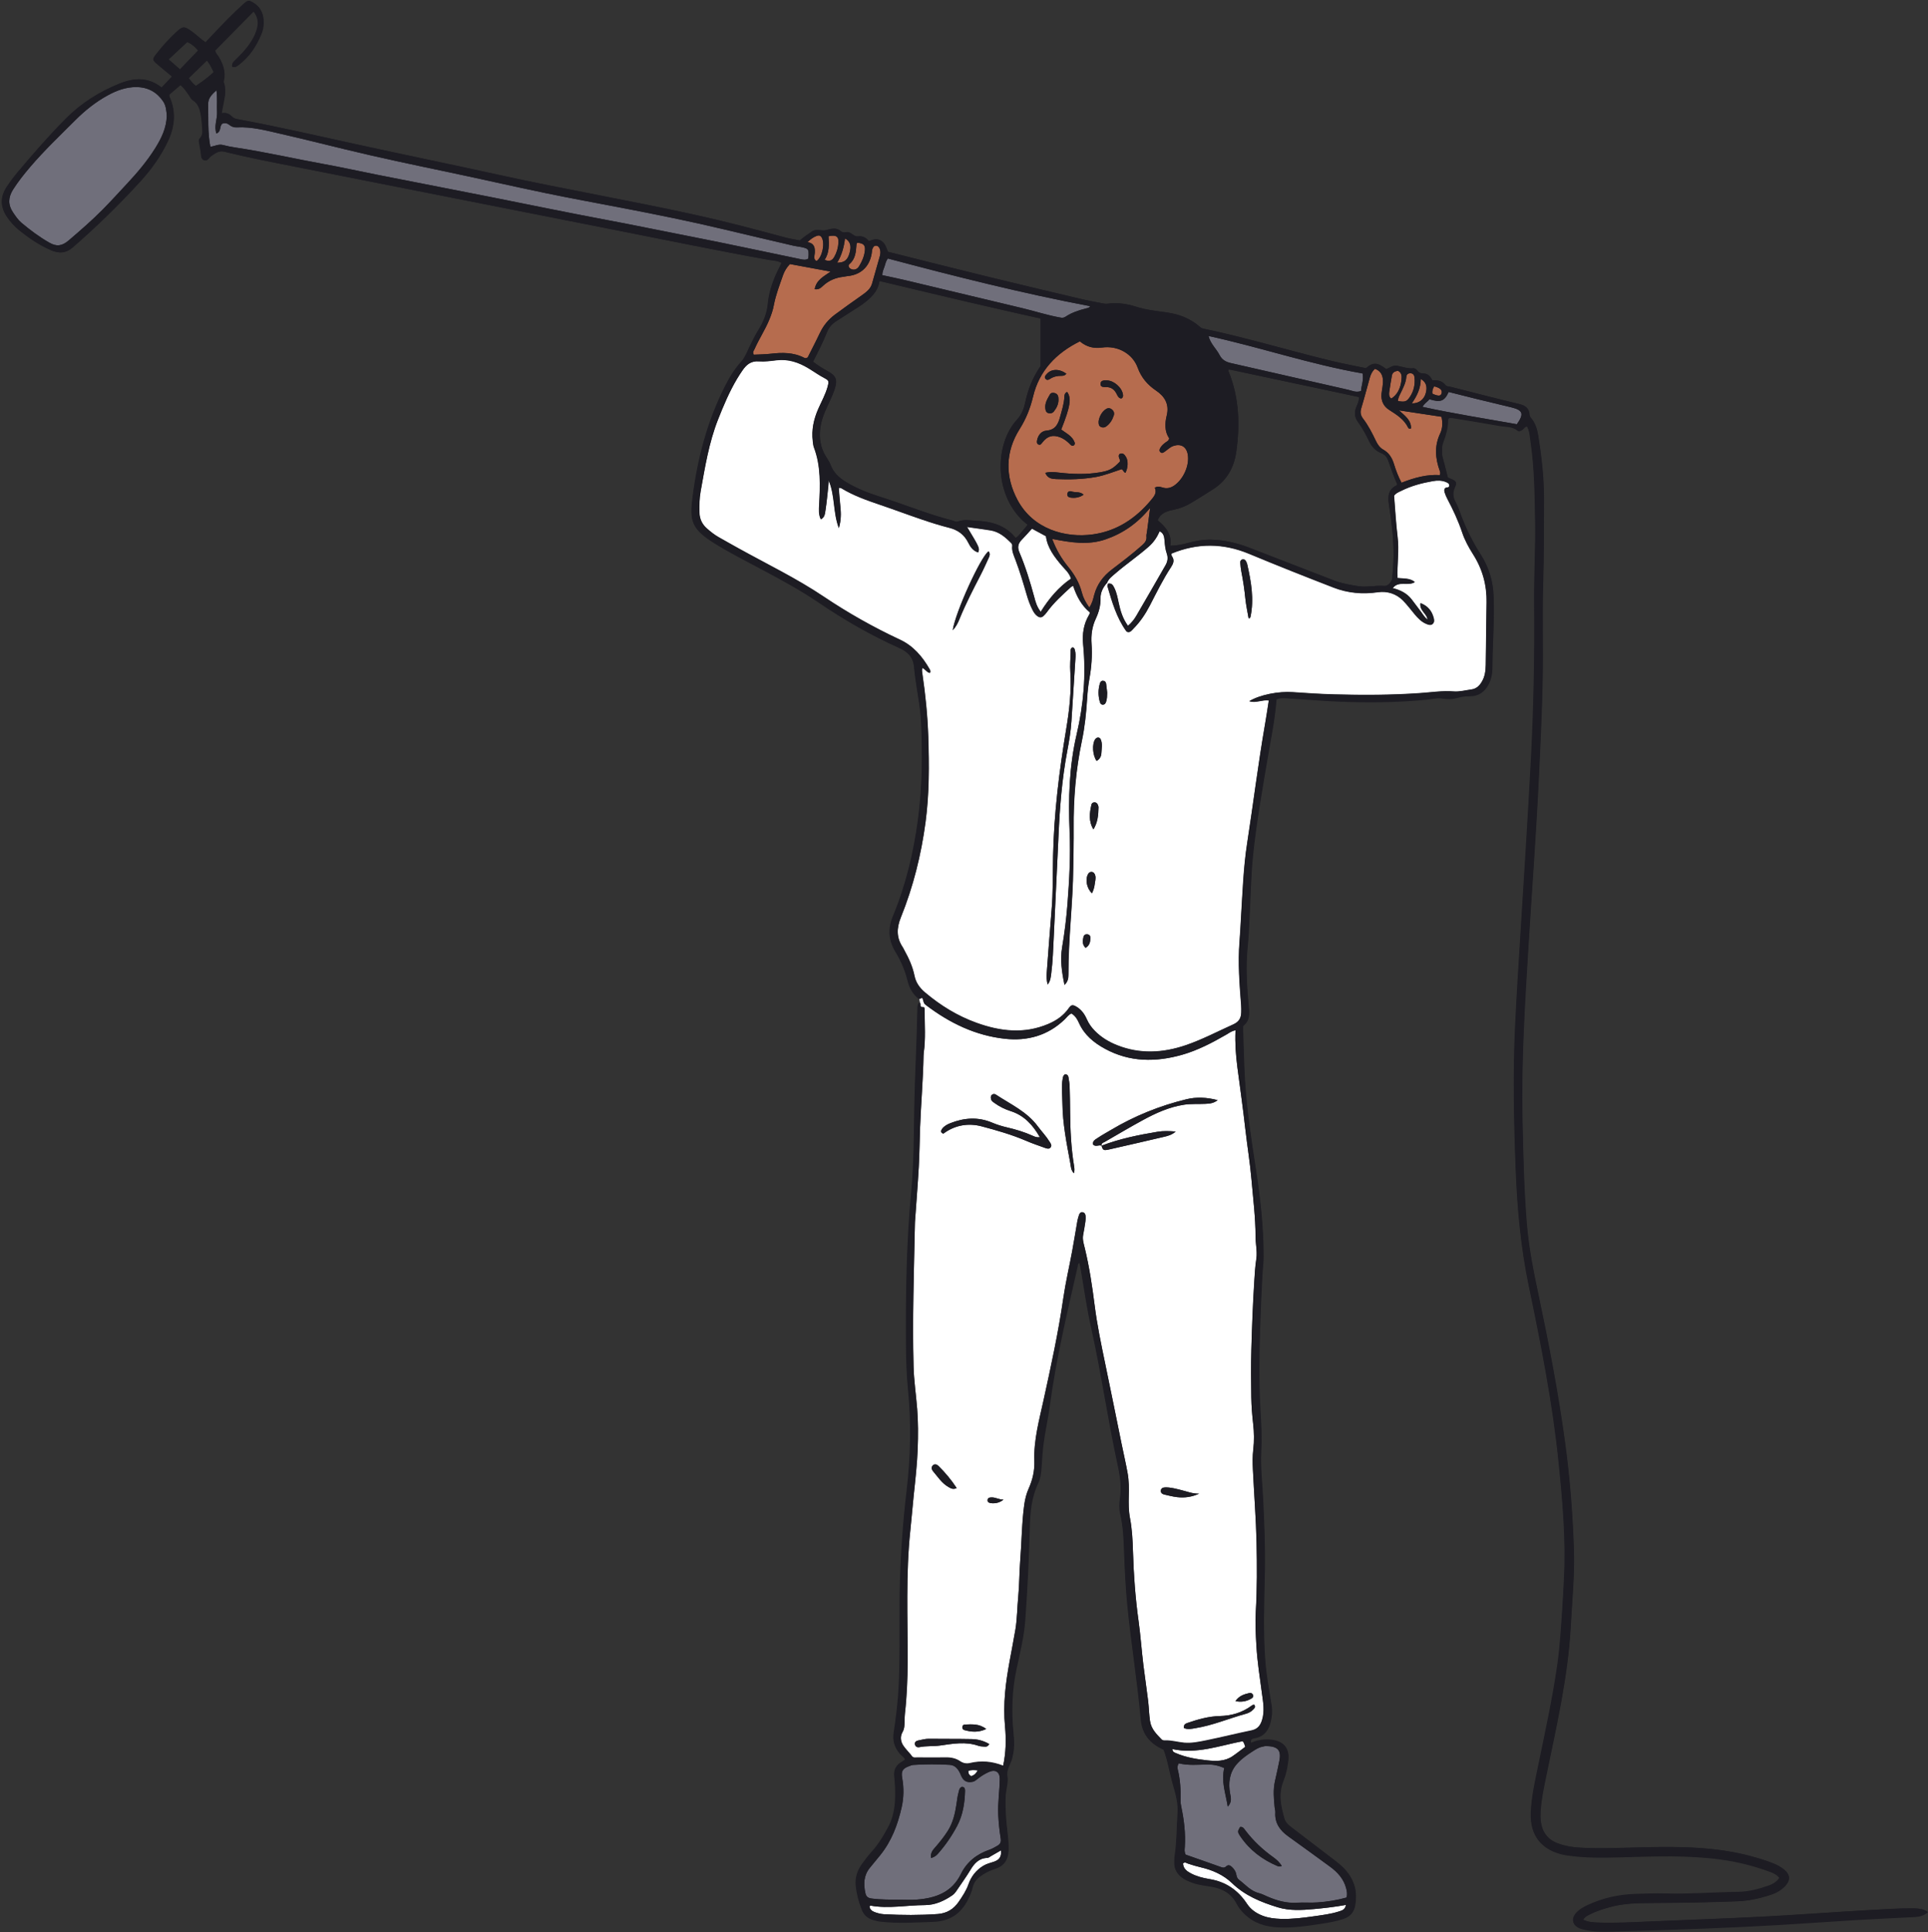 <?xml version="1.0" encoding="UTF-8" standalone="no"?><svg xmlns="http://www.w3.org/2000/svg" xmlns:xlink="http://www.w3.org/1999/xlink" fill="#000000" height="472.2" preserveAspectRatio="xMidYMid meet" version="1" viewBox="-0.5 -0.2 471.2 472.2" width="471.2" zoomAndPan="magnify"><rect x="-0.5" y="-0.2" width="471.2" height="472.2" fill="#333333" stroke="none"/><g id="change1_1"><path d="M467.24,466.16c-3.63-0.05-7.25,0.21-10.87,0.41c-8.7,0.48-17.39,1.16-26.09,1.61 c-9.29,0.48-18.58,0.8-27.87,1.19c-4.09,0.18-8.18,0.4-12.28,0.26c-1.25-0.04-2.51-0.1-3.74-0.7c0.42-0.76,1.08-1.04,1.69-1.35 c1.57-0.8,3.25-1.31,4.94-1.77c3.25-0.89,6.6-0.96,9.92-0.98c7.02-0.03,14.03-0.16,21.05-0.42c2.89-0.11,5.67-0.72,8.39-1.64 c1.29-0.44,2.45-1.13,3.39-2.12c1.28-1.35,1.2-2.76-0.22-3.93c-0.77-0.64-1.63-1.13-2.56-1.5c-1.68-0.69-3.41-1.21-5.16-1.7 c-6.41-1.81-12.99-2.29-19.62-2.36c-7.14-0.08-14.27,0.45-21.41,0.22c-2.29-0.07-4.55-0.32-6.71-1.15 c-2.41-0.93-3.72-2.72-4.06-5.26c-0.11-0.81-0.12-1.63-0.07-2.45c0.17-2.93,0.78-5.79,1.37-8.65c2.49-12.14,5.34-24.21,6.01-36.65 c0.33-6.25,0.98-12.49,0.77-18.75c-0.3-8.83-0.99-17.64-2.19-26.39c-1.64-11.99-3.93-23.87-6.43-35.71 c-1.21-5.72-2.38-11.45-2.87-17.29c-0.72-8.63-0.91-17.29-1.09-25.94c-0.3-14.05,0.6-28.06,1.46-42.07 c0.84-13.6,1.87-27.19,2.52-40.8c0.39-8.24,0.8-16.47,0.95-24.72c0.14-7.72-0.12-15.45,0.12-23.16c0.22-7.02,0.18-14.03,0.19-21.05 c0.01-5.05-0.6-10.03-1.37-15.01c-0.25-1.57-0.68-3.09-1.73-4.34c-0.24-0.28-0.39-0.56-0.42-0.93c-0.12-1.51-1.01-2.17-2.45-2.52 c-5.62-1.35-11.21-2.79-16.81-4.22c-0.44-0.11-0.98-0.03-1.3-0.45c-0.2-0.27-0.43-0.47-0.67-0.64c-0.72-0.48-1.59-0.55-2.52-0.49 c-0.42-0.95-1.1-1.66-2.1-1.68c-0.73-0.01-1.19-0.16-1.6-0.76c-0.18-0.26-0.6-0.55-0.87-0.52c-1.44,0.18-2.74-0.41-4.11-0.62 c-0.97-0.14-1.73,0.55-2.56,0.84c-2.11-1.65-3.18-1.78-4.95-0.23c-2.9-0.61-5.82-1.16-8.72-1.86c-10.43-2.54-20.71-5.66-31.23-7.86 c-0.38-0.08-0.6-0.34-0.86-0.56c-2.25-1.91-4.89-2.91-7.78-3.33c-2.54-0.37-5.1-0.62-7.57-1.41c-2.24-0.72-4.55-1.07-6.92-0.75 c-0.4,0.05-0.82,0.01-1.22-0.06c-1.78-0.34-3.56-0.67-5.32-1.08c-3.33-0.79-6.66-1.57-9.98-2.37c-4.45-1.06-8.9-2.13-13.35-3.21 c-7.99-1.96-15.96-3.98-23.91-5.97c-0.4-1.06-0.66-2.08-1.66-2.7c-1.03-0.64-2-0.25-2.99,0.11c-0.71-0.91-1.59-1.32-2.65-1.17 c-1.14,0.15-1.7-1.27-2.86-1.02c-0.11,0.02-0.23,0.01-0.35,0.03c-0.36,0.04-0.67-0.01-0.97-0.27c-1.13-0.98-2.29-0.6-3.6-0.26 c-1.15,0.3-2.51-0.49-3.65,0.46c-0.45,0.37-0.97,0.65-1.44,1c-0.46,0.34-0.9,0.71-1.33,1.06c-1.39-0.25-2.7-0.48-4-0.84 c-7.1-1.93-14.22-3.8-21.4-5.38c-15.97-3.52-32.09-6.29-48.07-9.79c-11.64-2.56-23.31-4.95-34.95-7.5 c-9.7-2.12-19.36-4.36-29.13-6.15c-0.49-0.09-0.89-0.25-1.23-0.6c-0.68-0.71-1.48-1.08-2.57-0.82c0.08-0.43,0.13-0.71,0.18-0.99 c0.36-2.17,1.14-4.33,0.35-6.57c-0.05-0.15,0.01-0.35,0.04-0.52c0.43-2.08-0.2-3.92-1.25-5.68c-0.29-0.49-0.78-0.88-0.89-1.6 c3.09-3.14,6.22-6.32,9.39-9.54c1.04,1.31,1.25,2.56,0.93,3.96c-0.37,1.57-1.11,2.94-2.04,4.24c-0.92,1.29-2.03,2.42-3.15,3.53 c-0.48,0.47-1.09,0.91-0.94,1.78c0.74,0.29,1.22-0.17,1.72-0.56c2.53-1.95,4.18-4.53,5.39-7.44c0.34-0.82,0.51-1.69,0.54-2.56 c0.07-2.12-0.58-3.92-2.5-5.07c-1.09-0.66-1.29-0.65-2.29,0.23c-2.67,2.38-5.13,4.96-7.58,7.56c-0.59,0.62-1.19,1.24-1.81,1.9 c-0.45-0.34-0.78-0.58-1.1-0.83c-0.77-0.62-1.51-1.3-2.31-1.88c-1.79-1.29-2.15-1.27-3.74,0.22c-1.76,1.63-3.37,3.42-4.85,5.31 c-1.03,1.32-1,1.5,0.26,2.56c1.19,1,2.39,1.99,3.56,2.97c-0.91,0.97-1.7,1.81-2.53,2.69c-3.26-2.57-6.66-2.43-10.28-0.97 c-4.95,2-9.35,4.76-13.12,8.55c-4.17,4.19-8.04,8.66-11.84,13.18c-0.94,1.12-1.81,2.3-2.62,3.52c-1.63,2.46-1.58,4.94,0.09,7.37 c0.83,1.21,1.81,2.3,2.95,3.22c2.37,1.9,4.84,3.6,7.67,4.84c2.12,0.93,3.76,0.78,5.45-0.7c5.83-5.08,11.36-10.46,16.56-16.18 c2.64-2.91,4.91-6.09,6.61-9.67c1.73-3.63,2.08-7.26,0.39-11c-0.04-0.09-0.01-0.22-0.01-0.46c0.86-0.73,1.78-1.51,2.74-2.33 c0.93,0.8,1.49,1.68,2.09,2.54c0.3,0.43,0.52,0.94,0.98,1.23c1.31,0.84,1.68,2.18,1.92,3.57c0.15,0.86,0.25,1.74,0.29,2.61 c0.05,1.08,0.37,2.2-0.57,3.14c-0.33,0.33-0.17,0.89-0.08,1.36c0.12,0.69,0.22,1.39,0.35,2.07c0.12,0.67-0.05,1.52,0.74,1.84 c0.85,0.35,1.17-0.56,1.71-0.95c0.99-0.72,1.95-1.46,3.31-1.11c5.73,1.43,11.52,2.53,17.31,3.68c13.98,2.75,27.96,5.52,41.94,8.29 c12.15,2.4,24.29,4.81,36.44,7.2c12.44,2.44,24.84,5.03,37.32,7.26c1.04,0.19,2.16,0.18,3.16,0.74c-0.13,0.29-0.19,0.46-0.27,0.61 c-1.56,2.97-2.76,6.04-3.08,9.43c-0.21,2.23-1.03,4.31-2.21,6.23c-0.86,1.39-1.59,2.85-2.3,4.33c-0.58,1.21-1.07,2.54-1.94,3.5 c-1.67,1.85-2.93,3.93-4.04,6.12c-4.29,8.5-6.68,17.6-7.88,26.97c-0.75,5.85-0.37,7.83,5.53,11.47c3.73,2.3,7.64,4.29,11.51,6.34 c4.75,2.52,9.47,5.09,13.92,8.12c6.2,4.22,12.68,7.92,19.52,10.99c2.05,0.92,3.43,2.2,3.65,4.78c0.39,4.53,1.52,8.99,1.72,13.56 c0.34,7.9,0.28,15.79-0.78,23.64c-1.09,8.08-2.95,15.98-6.09,23.52c-1.31,3.16-1.11,5.96,0.62,8.82c1.34,2.2,2.34,4.56,2.96,7.09 c0.42,1.74,1.28,3.26,2.75,4.37c0.05,0.28,0.11,0.56,0.16,0.84c-0.52,0.41-0.52,1-0.53,1.58c-0.13,7.89-0.6,15.78-0.75,23.68 c-0.13,6.96-0.09,13.93-0.75,20.86c-1.2,12.66-1.37,25.34-1.28,38.04c0.03,3.51,0.15,7.03,0.49,10.51 c0.82,8.25,0.64,16.47-0.34,24.69c-0.86,7.21-1.39,14.43-1.62,21.68c-0.27,8.6,0.1,17.2-0.31,25.79c-0.18,3.86-0.63,7.7-1.22,11.5 c-0.33,2.16,0.19,3.76,1.52,5.3c0.41,0.47,1.05,0.75,1.23,1.44c-0.26,0.16-0.5,0.33-0.75,0.48c-1.42,0.81-2.07,2-1.88,3.64 c0.1,0.81,0.16,1.63,0.19,2.45c0.15,3.35,0.01,6.67-1.59,9.74c-1.14,2.18-2.4,4.27-4.06,6.12c-0.86,0.96-1.65,1.98-2.4,3.02 c-1.18,1.62-1.76,3.44-1.54,5.44c0.21,1.98,0.72,3.91,1.46,5.76c0.48,1.22,1.36,2.03,2.62,2.4c0.61,0.18,1.24,0.35,1.87,0.42 c4.32,0.49,8.64,0.19,12.97,0.04c3.9-0.14,6.64-1.94,8.37-5.38c0.5-0.99,0.96-2,1.2-3.09c0.24-1.07,0.86-1.89,1.73-2.55 c1.13-0.86,2.37-1.48,3.72-1.91c2.17-0.68,3.21-2.22,3.3-4.45c0.05-1.41-0.07-2.8-0.23-4.2c-0.18-1.57-0.36-3.14-0.44-4.71 c-0.08-1.52-0.12-3.04-0.03-4.56c0.09-1.57,0.68-3.19,0.43-4.69c-0.3-1.78,0.8-2.95,1.16-4.41c0.04-0.17,0.06-0.35,0.1-0.52 c0.5-1.9,0.4-3.82,0.21-5.75c-0.52-5.21-0.38-10.38,0.74-15.53c0.85-3.94,1.83-7.88,2.13-11.9c0.55-7.52,0.93-15.06,1.12-22.6 c0.09-3.75,0.41-7.47,2.06-10.94c0.55-1.16,0.72-2.45,0.81-3.75c0.14-1.98,0.24-3.97,0.5-5.94c0.39-3.02,1.09-5.98,1.49-8.99 c1.54-11.61,4.27-22.97,6.86-34.37c0.06-0.27,0.03-0.67,0.5-0.8c0.13,0.67,0.28,1.29,0.38,1.92c0.78,4.61,1.43,9.24,2.45,13.81 c2.52,11.29,4.12,22.77,6.59,34.08c0.56,2.57,0.88,5.18,0.5,7.84c-0.18,1.27-0.24,2.57,0.06,3.84c0.72,3.1,0.84,6.25,0.95,9.41 c0.16,4.38,0.38,8.76,0.81,13.13c0.92,9.25,2.43,18.43,3.27,27.7c0.32,3.57,2.28,5.86,5.54,7.27c1.07,2.79,1.48,5.82,2.33,8.73 c0.66,2.24,1.29,4.51,1.12,6.89c-0.25,3.44-0.17,6.9-0.71,10.32c-0.09,0.57-0.07,1.17-0.09,1.75c-0.04,1.46,0.59,2.59,1.71,3.48 c0.79,0.63,1.71,0.99,2.65,1.34c1.55,0.57,3.19,0.71,4.8,0.99c2.69,0.48,4.8,1.74,6.08,4.23c0.48,0.94,1.15,1.76,1.92,2.49 c2.28,2.19,5.09,3.02,8.15,3.17c3.64,0.18,7.23-0.38,10.82-0.92c1.73-0.26,3.45-0.6,5.12-1.14c1.68-0.55,2.6-1.67,2.9-3.39 c0.51-2.99-0.08-5.69-2-8.07c-1.15-1.43-2.61-2.5-4.06-3.6c-3.17-2.4-6.32-4.82-9.48-7.24c-0.75-0.57-1.47-1.2-1.75-2.14 c-0.89-3.06-1.55-6.11-0.27-9.26c0.63-1.56,0.98-3.23,1.19-4.93c0.43-3.53-1.62-4.9-4.49-5.1c-1.59-0.11-3.1,0.17-4.56,0.82 c-0.4-1.19,0.52-1.17,1.03-1.28c2.19-0.47,3.23-1.98,3.72-3.98c0.32-1.31,0.44-2.62,0.22-4c-0.58-3.58-1.25-7.16-1.53-10.76 c-0.57-7.3-0.25-14.62-0.11-21.92c0.11-5.86-0.14-11.69-0.42-17.53c-0.19-3.91-0.67-7.82-0.47-11.74c0.16-3.17,0.05-6.31-0.15-9.47 c-0.16-2.45-0.26-4.9-0.28-7.36c-0.1-8.89,0.27-17.78,0.73-26.66c0.08-1.46,0.29-2.92,0.29-4.37c-0.02-7.27-0.82-14.48-1.95-21.64 c-1.12-7.11-2.17-14.22-2.61-21.4c-0.26-4.2-0.32-8.41-0.47-12.62c-0.01-0.3-0.01-0.56,0.25-0.78c1.3-1.07,1.33-2.56,1.19-4.03 c-0.49-5.19-0.82-10.37-0.27-15.58c0.21-2.03,0.27-4.08,0.39-6.13c0.12-2.14,0.2-4.28,0.29-6.42c0.13-3.12,0.28-6.24,0.6-9.34 c0.82-7.91,2.21-15.74,3.54-23.58c0.82-4.83,1.84-9.62,2.2-14.52c0.86-0.4,1.75-0.31,2.61-0.26c4.03,0.24,8.05,0.6,12.08,0.77 c7.31,0.33,14.62,0.27,21.91-0.44c1.33-0.13,2.71-0.49,3.98-0.28c0.01,0,0.01,0,0.01,0c1.27,0.22,2.42,0.19,3.61-0.16 c0.96-0.29,1.93-0.41,2.94-0.4c2.23,0.03,3.77-1.07,4.75-3.01c0.56-1.11,0.82-2.31,0.85-3.55c0.06-2.22,0.08-4.44,0.17-6.67 c0.16-3.68,0.26-7.36,0.15-11.05c-0.11-3.72-1.1-7.14-3.11-10.27c-1.93-3.01-3.53-6.18-4.79-9.53c-0.41-1.09-0.77-2.23-1.33-3.24 c-0.71-1.28-0.84-2.44-0.21-3.8c0.53-1.13,0.3-1.41-0.94-1.93c-0.27-0.11-0.53-0.22-0.78-0.33c-0.43-1.68-0.84-3.32-1.28-4.96 c-0.02-0.07-0.04-0.15-0.06-0.22v-2.88c0.05-0.23,0.12-0.46,0.21-0.69c0.58-1.59,1.09-3.21,1.14-4.93c0.01-0.33-0.07-0.72,0.33-0.94 c0.22,0,0.45-0.03,0.68,0.01c3.86,0.63,7.72,1.24,11.58,1.93c1.51,0.27,3.15,0.09,4.46,1.2c0.32,0.27,0.77-0.02,1.13-0.25 c0.38-0.24,0.53-0.78,1.16-0.81c0.67,1.18,0.71,2.53,0.9,3.83c0.93,6.32,1,12.7,1.11,19.07c0.12,6.79-0.3,13.57-0.24,20.35 c0.12,12.69-0.12,25.38-0.78,38.06c-0.76,14.37-1.69,28.72-2.59,43.08c-0.46,7.35-0.93,14.71-1.28,22.07 c-0.57,11.75-0.32,23.5,0.14,35.26c0.37,9.48,1.22,18.89,3.16,28.2c2.98,14.31,5.82,28.65,7.31,43.2c0.97,9.54,1.84,19.1,1.32,28.72 c-0.12,2.28-0.22,4.56-0.38,6.83c-0.32,4.61-0.56,9.23-1.21,13.8c-1.16,8.22-2.94,16.33-4.61,24.46c-0.81,3.95-1.74,7.88-1.9,11.93 c-0.21,5.33,2.37,9.15,8.39,10.28c0.12,0.02,0.23,0.03,0.35,0.05c4.42,0.65,8.86,0.58,13.3,0.46c8.13-0.22,16.26-0.55,24.35,0.55 c4.07,0.56,8.03,1.56,11.88,2.96c0.91,0.33,1.84,0.72,2.48,1.62c-0.67,1.02-1.63,1.54-2.67,1.91c-2.38,0.84-4.83,1.48-7.36,1.52 c-5.91,0.08-11.8,0.56-17.71,0.4c-2.45-0.07-4.91,0.02-7.37,0.1c-4.07,0.13-7.99,0.98-11.7,2.7c-1.12,0.52-2.2,1.12-2.99,2.09 c-1.07,1.33-0.76,2.74,0.77,3.45c0.52,0.24,1.11,0.35,1.68,0.48c2.13,0.47,4.31,0.42,6.47,0.36c7.48-0.21,14.97-0.44,22.45-0.73 c5.96-0.23,11.92-0.51,17.88-0.85c6.42-0.37,12.84-0.85,19.26-1.23c4.73-0.28,9.46-0.48,14.19-0.73c1.17-0.06,2.29-0.29,3.31-1.19 C469.53,466.29,468.41,466.18,467.24,466.16z M43.49,16.76c-1.01-0.89-1.83-1.61-2.78-2.45c1.52-1.42,2.99-2.79,4.54-4.24 c1.06,0.42,1.87,1.12,2.66,2.07C46.45,13.67,45.02,15.16,43.49,16.76z M47.4,20.79c-0.76-0.48-1.22-1.22-1.78-1.89 c1.48-1.44,2.94-2.84,4.43-4.29c0.74,0.7,1.11,1.75,1.67,2.79C50.33,18.78,48.88,19.76,47.4,20.79z M250.1,98 c-0.35,1.64-0.89,3.1-2.05,4.36c-5.45,5.96-5.63,17.91,1.36,24.61c0.37,0.36,0.79,0.67,1.25,1.06c-0.55,0.67-0.97,1.23-1.43,1.74 c-0.46,0.51-0.84,1.1-1.44,1.45c-0.08-0.04-0.14-0.05-0.18-0.09c-2.46-3-5.82-3.9-9.5-4.07c-1.51-0.07-3.01-0.38-4.5,0.19 c-0.46,0.18-0.91-0.14-1.35-0.25c-4.75-1.23-9.34-2.96-13.96-4.58c-2.59-0.91-5.24-1.63-7.77-2.69c-1.51-0.63-2.98-1.33-4.37-2.2 c-1.62-1.01-2.97-2.27-3.66-4.11c-0.39-1.05-1.13-1.9-1.61-2.89c-1.08-2.23-1.25-4.6-0.76-7.02c0.41-2.02,1.31-3.86,2.17-5.72 c0.41-0.9,0.82-1.81,1.14-2.75c0.83-2.41,0.45-3.4-1.75-4.59c-1.18-0.64-2.3-1.37-3.49-2.26c1.26-2.46,2.46-4.79,3.42-7.24 c0.45-1.14,1.21-1.99,2.21-2.64c1.47-0.95,2.95-1.89,4.42-2.84c0.64-0.41,1.3-0.79,1.91-1.24c2-1.47,3.87-3.05,4.29-5.78 c13.13,3.14,26.16,6.26,39.33,9.16v11.74C251.98,91.93,250.79,94.83,250.1,98z M340.85,118.39c-2.37,1.13-2.14,3.16-1.82,5.23 c0.62,3.93,1.06,7.87,1.05,11.86c-0.01,1.87-0.17,3.74-0.32,5.6c-0.07,0.92-1.08,1.99-1.91,1.91c-2.16-0.19-4.28,0.4-6.46,0.05 c-2.03-0.32-4.02-0.67-5.94-1.41c-6.91-2.68-13.82-5.35-20.73-8.02c-2.96-1.14-6.02-1.85-9.21-1.92c-1.95-0.04-3.84,0.28-5.7,0.8 c-1.35,0.37-2.71,0.65-4.31,0.68c0.48-2.8-1.16-4.61-3.07-6.23c0.74-1.85,2.34-2.24,3.84-2.56c1.58-0.33,3.02-0.87,4.37-1.7 c1.84-1.13,3.69-2.25,5.5-3.43c3.25-2.12,4.97-5.31,5.49-9.01c0.94-6.67,0.73-13.29-1.87-19.65c-0.04-0.09,0.01-0.21,0.02-0.54 c10.62,2.26,21.21,4.51,31.83,6.76c0.07,1.02-0.35,1.73-0.64,2.46c-0.52,1.3-0.41,2.52,0.42,3.65c1.08,1.47,1.93,3.06,2.72,4.69 c0.63,1.32,1.56,2.35,2.92,2.89c0.9,0.36,1.44,0.96,1.74,1.83c0.68,1.98,1.38,3.95,2.2,5.79 C340.9,118.29,340.89,118.37,340.85,118.39z" fill="#1d1c23"/></g><g id="change2_1"><path d="M287.59,430.72c2.32,0.57,4.66,0.33,6.98,0.3c1.44-0.02,2.77,0.26,4.14,0.87c-0.81,3.16,0.31,6.09,0.85,9.43 c1.09-1.18,0.75-2.22,0.57-3.19c-0.48-2.6-0.16-5.09,1.54-7.1c1.07-1.26,2.48-2.28,3.92-3.19c0.74-0.47,1.46-0.97,2.34-1.15 c0.34-0.07,0.69-0.19,1.03-0.18c2.77,0.06,3.73,0.95,3.21,3.6c-0.33,1.66-0.69,3.3-1.07,4.95c-0.49,2.14-0.29,4.29-0.08,6.44 c0.04,0.4,0.19,0.81,0.16,1.21c-0.17,2.62,1.14,4.42,3.16,5.87c3.41,2.45,6.81,4.91,10.19,7.39c1.87,1.37,3.39,3.02,3.98,5.36 c0.18,0.7,0.3,1.36,0.09,2.2c-2.29,0.64-4.69,1.03-7.11,1.2c-1.69,0.12-3.39-0.04-5.08,0.07c-2.53,0.16-4.85-0.52-7.12-1.49 c-0.7-0.3-1.38-0.67-2.11-0.85c-2.04-0.51-3.33-2.1-4.89-3.28c-0.39-0.29-0.55-0.72-0.63-1.21c-0.11-0.71-0.48-1.31-0.99-1.81 c-0.45-0.45-0.92-0.77-1.51-0.23c-0.34,0.32-0.67,0.36-1.11,0.21c-2.96-1.06-5.92-2.09-8.78-3.09c-0.36-0.69-0.24-1.28-0.21-1.85 c0.22-3.34-0.19-6.63-0.87-9.89c-0.09-0.45-0.17-0.92-0.16-1.38c0.06-2.57-0.06-5.13-0.68-7.64 C287.25,431.84,287.19,431.35,287.59,430.72z M312.76,455.79c-0.53-0.86-1.24-1.53-2.03-2.09c-2.63-1.87-4.95-4.05-6.9-6.63 c-0.3-0.4-0.6-0.9-1.24-0.81c-0.64,1.07-0.68,1.23,0.05,2.31c2.25,3.33,5.33,5.66,9.01,7.23 C311.97,455.95,312.31,456.03,312.76,455.79z M39.37,24.57c-1.52-2.24-3.68-3.46-6.49-3.49c-2.55-0.03-4.84,0.82-6.99,1.99 c-2.99,1.62-5.63,3.74-8.04,6.15c-3.71,3.72-7.53,7.34-10.95,11.35c-1.51,1.77-2.97,3.6-4.22,5.57C1.51,48,1.42,49.85,2.67,51.69 c0.62,0.91,1.24,1.85,2.09,2.57c2.15,1.8,4.38,3.47,6.83,4.86c1.67,0.95,3.01,0.87,4.66-0.53c2.88-2.46,5.75-4.95,8.42-7.65 c2.01-2.04,3.93-4.16,5.88-6.25c2.55-2.73,4.97-5.59,6.94-8.76c1.45-2.33,2.68-4.8,2.78-7.82C40.19,26.98,40.08,25.62,39.37,24.57z M219.53,464.05c-2.33-0.02-4.66,0.02-6.99-0.29c-0.93-0.12-1.34-0.47-1.53-1.33c-0.49-2.2-0.43-4.29,1.06-6.14 c0.84-1.04,1.71-2.06,2.55-3.11c2.78-3.44,4.29-7.45,5.25-11.71c0.53-2.36,0.57-4.74,0.14-7.12c-0.31-1.69,0.07-2.36,1.68-2.94 c0.33-0.12,0.67-0.27,1.01-0.3c2.98-0.2,5.96-0.2,8.94-0.02c1.39,0.08,2.17,1.19,2.69,2.47c0.6,1.5,1.44,1.93,2.86,1.68 c0.49-0.09,0.83-0.39,1.2-0.68c0.87-0.7,1.8-1.29,2.83-1.74c1.57-0.68,2.65,0.01,2.63,1.72c-0.03,2.92-0.51,5.81-0.37,8.74 c0.09,1.92,0.28,3.83,0.59,5.73c0.14,0.88-0.02,1.43-0.83,1.87c-0.61,0.34-1.2,0.71-1.87,0.94c-3.11,1.07-5.55,2.94-7.02,5.95 c-2.19,4.49-6.19,5.9-10.77,6.25C222.23,464.13,220.88,464.05,219.53,464.05z M227.05,453.87c0.76-0.25,1.22-0.53,1.62-0.99 c1.86-2.1,3.45-4.41,4.75-6.87c1.4-2.66,1.86-5.6,1.93-8.59c0.01-0.49-0.15-0.93-0.76-0.97c-0.73,0.3-0.71,1.04-0.88,1.61 c-0.23,0.83-0.31,1.71-0.44,2.57c-0.35,2.31-0.85,4.57-2.12,6.58c-0.84,1.33-1.81,2.55-2.83,3.75 C227.67,451.72,226.81,452.44,227.05,453.87z M54.03,35.24c0.95,0.26,1.93,0.44,2.9,0.59c7.31,1.09,14.52,2.75,21.79,4.07 c4.35,0.79,8.67,1.75,13.01,2.61c9.19,1.81,18.39,3.59,27.58,5.41c9.42,1.87,18.82,3.82,28.26,5.59c6.58,1.23,13.13,2.6,19.7,3.88 c9.31,1.81,18.58,3.82,27.87,5.74c0.62,0.13,1.25,0.28,1.89-0.12c0.03-0.29,0.08-0.58,0.09-0.86c0.01-1.43-0.07-1.57-1.47-1.91 c-0.68-0.17-1.38-0.21-2.06-0.36c-5.56-1.3-11.12-2.59-16.67-3.92c-8.44-2.02-16.94-3.74-25.46-5.37 c-6.23-1.2-12.47-2.33-18.68-3.62c-7.87-1.63-15.7-3.43-23.56-5.08c-8.49-1.78-16.98-3.56-25.41-5.61 c-5.15-1.25-10.29-2.54-15.46-3.72c-3.63-0.83-7.24-1.84-11.03-1.63c-0.67,0.04-1.27-0.22-1.78-0.62c-0.56-0.45-1.14-0.52-1.73-0.28 c-0.74,0.62-0.16,1.91-1.42,2.39c-0.63-1.85,0.25-3.53,0.16-5.23c-0.09-1.7,0.12-3.42-0.15-5.34c-1.14,1.06-2.05,1.92-2.02,3.37 c0.08,3.43-0.16,6.88,0.54,10.46C51.98,35.52,52.93,34.94,54.03,35.24z M216.47,62.97c-0.48,0.68-0.59,1.32-0.78,1.92 c-0.21,0.65-0.57,1.27-0.55,2.16c1.86,0.4,3.73,0.78,5.59,1.22c9.57,2.28,19.14,4.59,28.71,6.86c3.06,0.73,6.05,1.72,9.16,2.27 c0.5,0.09,0.86,0.1,1.3-0.19c1.52-1.02,3.25-1.58,5.01-2.03c0.39-0.1,0.81-0.13,1.03-0.55C249.25,71.46,232.81,67.31,216.47,62.97z M294.86,81.91c0.46,1.93,1.9,3.1,2.69,4.65c0.61,1.2,1.56,1.71,2.85,1.99c9.53,2.14,19.04,4.37,28.57,6.5 c0.97,0.22,1.98,0.76,3.16,0.3c0.09-1.36,0.72-2.67,0.38-4.29C319.72,88.84,307.51,84.66,294.86,81.91z M368.88,99.35 c-2.89-0.7-5.77-1.39-8.66-2.09c-2.24-0.55-4.47-1.12-6.67-1.67c-1.03,2.27-1.99,2.62-4.7,1.77c-0.46,0.64-1.29,1.02-1.67,1.87 c7.71,1.69,15.4,2.88,23.04,4.24C372.02,100.94,371.72,100.04,368.88,99.35z" fill="#706f7b"/></g><g id="change3_1"><path d="M263.42,83.22c1.66,1.4,3.43,1.79,5.37,1.51c4.01-0.58,7.57,1.61,8.76,4.9c0.87,2.38,2.37,4.18,4.51,5.62 c2.07,1.4,3.29,3.3,2.58,6.14c-0.45,1.83-0.53,3.84,0.6,5.5c-0.07,0.61-0.49,0.75-0.81,0.98c-0.53,0.38-1.02,0.79-1.34,1.36 c-0.21,0.37-0.36,0.76,0.06,1.1c0.35,0.29,0.65,0.08,0.95-0.12c0.73-0.48,1.31-1.14,2.18-1.44c1.79-0.61,3.14,0.14,3.5,2 c0.51,2.64-1.01,6.1-3.29,7.67c-0.89,0.61-1.8,0.81-2.81,0.51c-0.61-0.18-1.22-0.42-1.94,0.03c0.57,1.26-0.17,2.12-0.94,3.04 c-3.73,4.49-8.38,7.55-14.16,8.36c-6.76,0.95-14.64-1.27-18.44-8.38c-3.09-5.78-3.01-11.78,0.5-17.35c1.59-2.53,2.6-5.07,3.29-7.96 C253.49,90.42,257.59,86.1,263.42,83.22z M260.32,95.58c-0.65,0.29-0.67,0.77-0.69,1.24c-0.08,1.65-0.59,3.2-1.02,4.77 c-0.47,1.76-1.1,3.26-3.33,3.44c-1.25,0.1-2.05,1.06-2.31,2.33c-0.08,0.39-0.13,0.86,0.34,1.07c0.5,0.21,0.71-0.2,0.96-0.52 c1.24-1.59,2.57-1.94,4.43-1.2c0.77,0.31,1.41,0.8,2.02,1.36c0.33,0.3,0.58,0.77,1.12,0.64c0.31-0.19,0.42-0.46,0.31-0.76 c-0.56-1.6-2.09-2.26-3.29-3.18C261.1,99.15,261.43,97.11,260.32,95.58z M254.97,115.35c0.55,1.37,1.62,1.49,2.62,1.53 c3.27,0.14,6.52,0.06,9.77-0.52c2.19-0.4,4.23-1.25,6.25-1.9c0.47,0.23,0.48,0.79,0.95,0.87c0.62-1.19,0.7-2.85,0.16-3.8 c-0.4-0.71-0.9-1.21-1.69-0.72c-0.38,0.74,0.33,1.21,0.18,1.78c-1.76,1.84-2.59,2.25-4.96,2.65c-3.31,0.55-6.62,0.44-9.94,0.06 C257.29,115.18,256.23,115.02,254.97,115.35z M268.01,102.72c-0.04,0.73,0.05,1.18,0.54,1.41c0.46,0.22,0.91,0.17,1.32-0.13 c0.93-0.68,1.5-1.62,1.84-2.69c0.2-0.62-0.04-1.15-0.56-1.52c-0.56-0.41-1.13-0.24-1.6,0.15 C268.6,100.71,268.16,101.77,268.01,102.72z M258.19,97.44c-0.01-0.67-0.09-1.31-0.84-1.56c-0.47-0.16-1.01-0.12-1.26,0.33 c-0.6,1.06-1.27,2.11-1.11,3.42c0.06,0.49,0.18,0.94,0.69,1.11c0.55,0.18,1.06,0.04,1.42-0.42 C257.74,99.48,258.21,98.55,258.19,97.44z M273.54,97.19c0.49-0.28,0.45-0.65,0.4-0.99c-0.24-1.68-2.2-3.4-3.92-3.44 c-0.65-0.01-1.46-0.05-1.55,0.75c-0.12,0.95,0.77,0.88,1.37,0.88c1.28,0,2.06,0.65,2.59,1.73C272.67,96.59,272.87,97.1,273.54,97.19 z M260.11,91.13c-1.75-1.3-3.74-1.21-4.87,0.16c-0.26,0.32-0.57,0.64-0.22,1.07c0.33,0.41,0.72,0.28,1.09,0.04 c0.86-0.57,1.8-0.78,2.82-0.76C259.33,91.65,259.74,91.6,260.11,91.13z M264.34,120.69c-0.9-0.84-2.03-0.46-2.97-0.79 c-0.48-0.17-0.95,0.05-1.02,0.62c-0.07,0.58,0.36,0.83,0.84,0.89C262.29,121.55,263.34,121.39,264.34,120.69z M202.5,66.17 c-3.43-0.63-6.69-1.24-9.95-1.84c-0.76,0.81-1.32,1.69-1.67,2.69c-0.84,2.42-1.78,4.81-2.26,7.36c-0.23,1.26-0.66,2.47-1.16,3.67 c-1.02,2.43-2.48,4.63-3.54,7.04c-0.17,0.39-0.59,0.76-0.19,1.39c1.33-0.07,2.73-0.07,4.11-0.23c2.83-0.33,5.6-0.36,8.21,0.99 c0.21,0.11,0.44,0.16,0.85-0.09c0.93-1.87,1.99-3.88,2.96-5.94c0.87-1.84,2.07-3.31,3.72-4.54c2.15-1.61,4.35-3.15,6.54-4.7 c1.04-0.74,2.11-1.5,2.5-2.84c0.64-2.24,1.28-4.49,1.91-6.73c0.16-0.57,0.21-1.16,0.01-1.73c-0.16-0.46-0.47-0.85-1.01-0.83 c-0.47,0.01-0.67,0.42-0.82,0.81c-0.06,0.16-0.09,0.34-0.1,0.51c-0.33,3.45-2.43,5.81-6.06,6.12c-0.29,0.02-0.57,0.12-0.86,0.15 c-1.92,0.2-3.61,0.89-5.04,2.21c-0.5,0.47-1,1-2.04,0.84C199,68.17,200.89,67.34,202.5,66.17z M341.4,100.08 c1.55,1.39,3.01,2.43,2.95,4.41c-0.34,0.13-0.6,0.05-0.69-0.16c-0.99-2.06-2.81-3.18-4.65-4.36c-1.36-0.87-2.02-2.19-1.87-3.9 c0.11-1.16,0.43-2.3,0.34-3.48c-0.1-1.28-0.64-2.2-1.96-2.66c-0.64,0.59-0.99,1.31-1.22,2.11c-0.71,2.53-1.37,5.07-2.13,7.59 c-0.28,0.94-0.12,1.72,0.45,2.46c1.29,1.68,2.24,3.56,3.15,5.46c0.41,0.87,0.95,1.66,1.78,2.12c1.44,0.8,2.17,2.03,2.64,3.55 c0.47,1.54,1.04,3.05,1.84,4.55c3.09-1.21,6.16-2.07,9.38-1.87c0.05-0.29,0.09-0.41,0.08-0.52c-0.02-0.17-0.05-0.35-0.11-0.51 c-1.12-3.08-1.35-6.12,0.12-9.19c0.57-1.2,0.61-2.58,0.31-4.02C348.42,101.13,345.08,100.63,341.4,100.08z M266.9,145.27 c0.7-2.66,2.21-4.69,4.4-6.34c2.51-1.91,5.02-3.82,7.38-5.92c0.65-0.58,1.11-1.16,1.01-2.09c-0.04-0.39,0.09-0.81,0.14-1.21 c0.24-1.8,0.47-3.61,0.76-5.8c-3.08,3.79-6.65,6.24-10.88,7.7c-4.27,1.48-8.58,0.77-13.06-0.11c1,2.68,2.31,4.87,3.94,6.86 c1.53,1.88,2.71,3.89,3.32,6.27c0.31,1.22,0.91,2.38,1.81,3.63C266.46,147.2,266.65,146.21,266.9,145.27z M344.04,96.86 c0.98-1.44,1.35-3.08,1.17-4.82c-0.06-0.58-0.35-1-0.98-1.02c-0.62-0.02-0.98,0.3-1.03,0.93c-0.12,1.43-0.79,2.66-1.39,3.92 c-0.3,0.62-0.64,1.23-0.65,1.94C342.81,98.09,343.27,97.99,344.04,96.86z M342.02,92.68c0.09-0.87,0.14-1.77-0.86-2.27 c-0.71,0.12-1.34,0.33-1.48,1.18c-0.22,1.31-0.47,2.62-0.64,3.93c-0.07,0.56-0.14,1.17,0.47,1.69 C340.91,96.38,341.8,94.77,342.02,92.68z M208.82,59.55c-0.13,1.75-0.21,3.5-1.72,4.79c-0.43,0.36-0.14,1,0.45,1.24 c0.74,0.3,1.44,0.05,1.91-0.71c0.71-1.15,1.24-2.37,1.41-3.74c0.17-1.37-0.27-1.89-1.88-2.01C208.9,59.33,208.83,59.43,208.82,59.55 z M201.03,63.29c1.2,0.55,1.87,0.16,2.37-0.72c0.62-1.08,0.95-2.26,1.02-3.49c0.08-1.5-0.55-1.93-2.42-1.55 C202.1,59.58,202.22,61.56,201.03,63.29z M199.14,63.54c1.35-1,2.03-4.34,1.17-5.74c-0.3-0.49-0.74-0.54-1.21-0.36 c-0.8,0.3-1.48,0.79-2.25,1.52c1.71,0.3,1.85,1.39,1.78,2.66c-0.04,0.65-0.4,1.4,0.3,1.92C199.03,63.55,199.1,63.57,199.14,63.54z M344.55,98.37c1.65,0.09,2.96-0.89,3.39-2.43c0.46-1.62,0.13-2.76-1.2-3.53C346.71,94.75,345.78,96.59,344.55,98.37z M204.1,64.01 c1.81-0.03,2.55-0.65,3.04-2.41c0.47-1.71,0.19-2.79-1.12-3.54C205.75,60.25,205.2,62.18,204.1,64.01z M349.6,96.04 c1.46,0.63,2.03,0.59,2.22-0.11c0.22-0.8-0.3-1.32-1.81-1.72C349.62,94.84,349.45,95.41,349.6,96.04z" fill="#b66c4e"/></g><g id="change4_1"><path d="M270.29,142.47c-0.05,0.23-0.18,0.48-0.13,0.67c1.11,3.81,2.22,7.63,4.58,10.92 c0.06,0.09,0.19,0.13,0.31,0.21c0.69,0.16,1.02-0.38,1.42-0.79c1.67-1.67,2.96-3.61,4.04-5.7c1.64-3.17,3.2-6.37,5.17-9.36 c0.53-0.8,0.9-1.65,0.23-2.6c-0.16-0.23-0.16-0.55-0.11-0.71c6.37-2.63,12.64-2.57,18.95,0.05c6.85,2.85,13.74,5.58,20.66,8.26 c3.48,1.35,7.09,1.67,10.85,1.13c2.22-0.32,4.43,0.33,6.1,2.01c1.02,1.03,1.9,2.22,2.84,3.34c0.83,0.99,1.71,1.93,2.95,2.42 c0.48,0.19,1.04,0.39,1.49-0.03c0.43-0.41,0.35-0.97,0.21-1.49c-0.46-1.66-1.41-2.87-3.22-3.57c-0.25,1.86,1.62,2.53,1.73,4.01 c-0.76-0.53-1.17-1.31-1.68-1.99c-0.74-0.98-1.46-1.97-2.22-2.94c-1.15-1.49-2.76-2.29-4.61-2.74c1.47-1.95,3.7-0.42,5.41-1.49 c-1.26-1-2.68-0.81-4.24-0.98c-0.13-3.33,0.43-6.69,0.02-10.05c-0.41-3.36-0.59-6.75-0.86-10.07c0.47-0.68,1.16-0.9,1.78-1.21 c2.42-1.22,5.02-1.9,7.68-2.37c1.1-0.19,2.22-0.22,3.28,0.24c0.38,0.16,0.76,0.33,0.78,0.84c-0.07,0.21-0.09,0.46-0.41,0.47 c-0.86,0.03-0.93,0.59-0.73,1.22c0.17,0.55,0.41,1.09,0.68,1.61c1.4,2.64,2.65,5.33,3.6,8.17c0.63,1.89,1.6,3.64,2.66,5.32 c2.3,3.61,3.38,7.53,3.3,11.81c-0.1,5.09-0.11,10.17-0.2,15.26c-0.03,1.47-0.22,2.92-1.03,4.21c-0.58,0.93-1.33,1.62-2.47,1.78 c-1.44,0.2-2.96,0.6-4.32,0.49c-2.77-0.22-5.46,0.21-8.18,0.4c-7.01,0.49-14.03,0.51-21.04,0.32c-3.39-0.09-6.78-0.31-10.16-0.55 c-3.42-0.25-7.99,0.63-10.58,2.19c1.62,0.52,3.1-0.4,4.76-0.19c-0.3,1.92-0.58,3.8-0.9,5.67c-1.68,9.68-2.88,19.43-4.38,29.13 c-0.94,6.07-1.14,12.22-1.52,18.35c-0.12,1.93-0.2,3.85-0.36,5.78c-0.42,5.21,0,10.4,0.4,15.59c0.04,0.58,0.03,1.17,0.02,1.75 c-0.04,1.39-0.58,2.31-1.99,2.94c-3.84,1.72-7.57,3.7-11.55,5.06c-5.57,1.9-11.21,2.24-16.81,0.01c-2.03-0.81-3.87-1.92-5.42-3.48 c-0.83-0.84-1.51-1.77-1.98-2.86c-0.55-1.25-1.32-2.35-2.53-3.06c-0.95-0.56-1.27-0.51-1.89,0.37c-1.29,1.82-3.02,3.01-5.07,3.87 c-5.87,2.47-11.67,1.77-17.44-0.3c-4.67-1.68-8.84-4.24-12.62-7.44c-1.28-1.08-2.23-2.37-2.57-4.07c-0.46-2.26-1.41-4.33-2.52-6.32 c-0.11-0.2-0.2-0.43-0.33-0.62c-1.58-2.34-1.54-4.69-0.49-7.3c3.03-7.51,4.98-15.33,6.05-23.36c0.92-6.93,0.88-13.88,0.66-20.84 c-0.17-5.15-0.68-10.27-1.44-15.36c-0.07-0.45-0.18-0.91,0-1.45c0.72,0.26,1.07,1.09,1.85,1.22c0.26-0.38,0.03-0.7-0.14-0.99 c-1.73-3.03-3.98-5.62-7.17-7.11c-6.48-3.03-12.68-6.52-18.61-10.5c-6.66-4.48-13.89-7.96-20.89-11.84 c-1.64-0.91-3.26-1.84-4.89-2.75c-1.03-0.58-1.93-1.31-2.81-2.09c-1.16-1.02-1.77-2.29-1.82-3.84c-0.05-1.76-0.02-3.5,0.29-5.24 c1.06-5.92,2.02-11.88,4.24-17.52c1.35-3.43,2.78-6.82,4.67-10c0.42-0.7,0.87-1.39,1.33-2.06c0.97-1.41,2.11-2.36,4.03-2.2 c1.44,0.11,2.92-0.11,4.37-0.28c2.81-0.32,5.31,0.52,7.67,1.94c1.35,0.81,2.63,1.74,4.04,2.47c1.03,0.54,1.04,0.78,0.71,2.01 c-0.52,1.93-1.51,3.67-2.31,5.49c-1.1,2.52-1.67,5.1-1.33,7.85c0.06,0.52,0.1,1.06,0.28,1.55c1.73,4.56,1.53,9.3,1.27,14.04 c-0.06,1.17-0.17,2.34,0.42,3.53c0.95-0.45,1-1.39,1.12-2.16c0.3-1.96,0.48-3.94,0.7-5.92c0.04-0.34,0.05-0.69,0.1-1.45 c1.59,3.85,1.02,7.78,2.48,11.68c0.56-1.98,0.54-3.55,0.37-5.14c-0.17-1.56-0.27-3.12-0.4-4.67c0.32-0.08,0.53,0,0.74,0.12 c2.92,1.76,6.11,2.89,9.33,3.98c3.43,1.16,6.82,2.44,10.25,3.6c2.21,0.75,4.44,1.46,6.7,2.03c2.13,0.54,3.67,1.67,4.65,3.65 c0.51,1.03,1.18,2,2.42,2.37c0.36-1.05,0.32-1.13-2.75-6.22c1.97,0.28,3.88,0.53,5.77,0.83c2.07,0.33,3.58,1.62,5,3.05 c0.23,0.23,0.34,0.47,0.3,0.77c-0.15,1.22,0.38,2.29,0.79,3.38c1.05,2.79,1.91,5.64,2.74,8.51c0.37,1.29,0.83,2.56,1.45,3.76 c0.3,0.58,0.65,1.11,1.19,1.5c0.49,0.35,0.98,0.38,1.44-0.03c0.3-0.27,0.59-0.58,0.82-0.91c1.69-2.35,3.83-4.26,5.94-6.2 c0.11-0.11,0.29-0.15,0.52-0.27c0.83,2.5,2,4.75,4.04,6.44c0.09,0.24-0.04,0.44-0.15,0.64c-1.34,2.25-1.71,4.7-1.45,7.27 c0.73,7.4,0.1,14.71-1.59,21.94c-1.83,7.81-2.05,15.75-1.72,23.72c0.25,5.91-0.06,11.81-0.52,17.7c-0.28,3.55-0.71,7.09-1.31,10.61 c-0.51,3.03-0.08,6.04,0.58,9.2c0.83-0.77,0.95-1.61,0.95-2.47c-0.04-8.78,1.11-17.5,1.18-26.27c0.03-3.16,0.13-6.32,0.1-9.47 c-0.07-7.22,0.53-14.36,2.01-21.43c0.72-3.44,1.07-6.93,1.29-10.43c0.1-1.57,0.26-3.15,0.54-4.7c0.52-2.84,0.73-5.69,0.53-8.56 c-0.15-2.14,0.11-4.15,1.03-6.13c0.73-1.56,1.2-3.2,1.16-5.05c-0.03-1.31,0.62-2.7,1.62-3.76 C270.16,142.27,270.23,142.37,270.29,142.47z M261.58,158.02c-0.53,0.27-0.4,0.79-0.42,1.22c-0.05,1.58-0.18,3.16-0.08,4.73 c0.3,4.71-0.23,9.35-1,13.96c-1.71,10.27-2.99,20.58-3.21,31.01c-0.1,4.44,0.01,8.89-0.37,13.32c-0.44,5.12-0.79,10.25-1.19,15.38 c-0.07,0.87-0.03,1.72,0.23,2.76c0.71-0.9,0.76-1.83,0.88-2.73c0.38-2.96,0.46-5.94,0.61-8.92c0.4-8.23,0.79-16.46,1.16-24.69 c0.31-6.95,0.84-13.88,2.14-20.73c0.46-2.41,0.86-4.83,1.02-7.29c0.32-5.07,0.65-10.15,0.97-15.22c0.04-0.7,0.08-1.4-0.11-2.09 C262.13,158.41,262.07,158.03,261.58,158.02z M232.34,153.81c0.85-0.89,1.27-1.79,1.64-2.7c1.5-3.67,3.31-7.2,5.14-10.72 c0.7-1.34,1.31-2.73,1.95-4.11c0.26-0.56,0.53-1.15,0.03-1.75C239.14,135.91,232.99,149.44,232.34,153.81z M304.66,150.89 c0.1-0.02,0.21-0.03,0.31-0.05c0.05-0.1,0.13-0.2,0.15-0.31c0.9-4.33,0.16-8.56-0.79-12.78c-0.06-0.28-0.18-0.56-0.32-0.81 c-0.18-0.32-0.47-0.52-0.87-0.42c-0.41,0.1-0.55,0.45-0.52,0.8c0.06,0.75,0.13,1.51,0.28,2.25c0.43,2.17,0.75,4.35,0.97,6.56 C304.04,147.73,304.39,149.31,304.66,150.89z M266.74,202.48c1.06-1.73,1.19-3.53,1.23-5.34c0.01-0.22-0.07-0.46-0.16-0.67 c-0.14-0.34-0.39-0.58-0.79-0.59c-0.41-0.01-0.7,0.22-0.78,0.58C265.8,198.47,265.51,200.47,266.74,202.48z M270.09,169.1 c-0.08-0.74-0.15-1.49-0.26-2.23c-0.05-0.37-0.3-0.64-0.67-0.7c-0.39-0.06-0.69,0.18-0.8,0.52c-0.5,1.58-0.5,3.18-0.02,4.76 c0.1,0.33,0.37,0.61,0.78,0.56c0.39-0.04,0.58-0.34,0.7-0.68C270.07,170.61,270.07,169.85,270.09,169.1z M267.52,185.76 c0.82-0.49,1.13-1.16,1.16-1.96c0.05-1.1,0.3-2.23-0.16-3.29c-0.27-0.63-1-0.6-1.39,0C266.37,181.7,266.53,184.39,267.52,185.76z M266.38,218.11c0.38-0.79,0.58-1.5,0.67-2.26c0.08-0.69,0.31-1.37,0.13-2.07c-0.12-0.48-0.38-0.88-0.92-0.9 c-0.46-0.02-0.73,0.3-0.92,0.68C264.72,214.86,265.14,216.94,266.38,218.11z M264.81,231.43c1.03-0.6,1.13-1.47,1.18-2.35 c0.03-0.43-0.12-0.81-0.61-0.93c-0.55-0.13-0.97,0.13-1.08,0.62C264.1,229.66,263.94,230.59,264.81,231.43z M270.29,142.46 c0.91-0.18,1.24,0.46,1.55,1.1c0.57,1.17,0.79,2.43,1.06,3.68c0.42,1.94,0.99,3.82,2.25,5.53c0.87-0.73,1.52-1.55,2.04-2.44 c2.42-4.12,4.79-8.27,7.17-12.41c0.51-0.9,0.64-1.81,0.28-2.85c-0.36-1.04-0.47-2.16-0.55-3.27c-0.06-0.87-0.26-1.72-1.19-2.15 c-0.64,1.46-1.46,2.7-2.68,3.77c-2.59,2.28-5.44,4.22-8.05,6.46c-0.79,0.67-1.68,1.26-2.1,2.28 C270.16,142.27,270.23,142.37,270.29,142.46z M261.26,141.2c-0.47-1.45-1.45-2.23-2.23-3.15c-1.82-2.14-3.53-4.34-3.9-7.21 c-1.18-0.64-2.3-1.24-3.42-1.85c-0.87,0.95-1.67,1.87-2.52,2.74c-0.87,0.89-1.08,1.82-0.57,3.01c1.51,3.54,2.63,7.22,3.64,10.93 c0.32,1.17,0.61,2.37,1.6,3.64C255.89,146.05,258.24,143.26,261.26,141.2z M320.62,466.34c-2.97,0.27-5.95,0.45-8.86-0.44 c-4.09-1.26-7.97-2.83-11.16-5.91c-2.07-2-4.74-3.18-7.57-3.84c-1.08-0.25-2.14-0.57-3.19-0.92c-0.36-0.12-0.71-0.47-1.2-0.06 c0.03,1.26,0.91,1.91,1.9,2.44c1.41,0.74,2.94,1.14,4.5,1.39c3.99,0.64,7.02,2.69,9.22,6.04c0.93,1.41,2.26,2.33,3.83,2.93 c1.44,0.55,2.94,0.72,4.46,0.77c2.7,0.08,5.36-0.25,8.02-0.63c2.08-0.3,4.17-0.54,6.18-1.19c0.7-0.23,1.48-0.38,1.7-1.59 C325.7,465.82,323.16,466.11,320.62,466.34z M241.72,453.38c-0.3,0.17-0.61,0.45-0.93,0.46c-2.03,0.04-3.19,1.37-4.1,2.89 c-1.05,1.76-2.27,3.4-3.4,5.1c-0.3,0.44-0.61,0.85-1.06,1.15c-2.02,1.39-4.22,2.38-6.67,2.39c-4.43,0.01-8.85,0.93-13.29,0.13 c-0.07-0.01-0.17,0.1-0.27,0.16c0.08,0.82,0.66,1.21,1.33,1.45c0.71,0.25,1.45,0.45,2.22,0.49c4.38,0.24,8.77,0.26,13.14-0.05 c2.17-0.16,3.88-1.17,5.11-2.98c0.92-1.35,1.83-2.69,2.38-4.26c0.67-1.93,1.88-3.48,3.66-4.56c0.81-0.49,1.73-0.69,2.61-0.99 c1.17-0.4,1.87-1.13,1.68-2.76C243.22,452.51,242.47,452.95,241.72,453.38z M286.03,427.24c0.01,0.72,0.48,0.82,0.91,1.01 c2.45,1.05,5.06,1.47,7.66,1.75c2.07,0.22,4.24,0.27,6.11-1c1.06-0.72,2.06-1.52,3.13-2.31c-0.19-0.48-0.24-0.95-0.63-1.38 C297.46,426.42,291.94,428.52,286.03,427.24z M238.46,432.45c-0.86-0.09-1.59-0.15-2.3,0.12c-0.03,0.56,0.12,0.97,0.69,1.29 C237.63,433.63,238.07,433.15,238.46,432.45z" fill="#ffffff"/></g><g id="change5_1"><path d="M224.33,244.79c-0.05-0.28-0.11-0.56-0.16-0.84c0.27-0.08,0.49-0.34,0.81-0.21c0.35,1.31,0.35,1.31,0.9,1.73 c5.73,4.35,12.04,7.41,19.27,8.19c5.49,0.59,10.43-0.78,14.51-4.69c0.54-0.51,0.95-1.17,1.69-1.5c0.96,0.55,1.46,1.43,1.86,2.32 c1.31,2.93,3.63,4.83,6.35,6.31c6.07,3.31,12.45,3.29,18.88,1.46c3.77-1.08,7.26-2.9,10.67-4.86c0.71-0.41,1.36-0.92,2.18-1.08 c0.05,0.05,0.1,0.1,0.15,0.15c-0.12,2.93,0.09,5.85,0.46,8.74c0.65,5.03,1.38,10.04,1.94,15.08c0.47,4.17,1.16,8.31,1.52,12.5 c0.4,4.59,0.98,9.17,0.99,13.78c0,0.76,0.07,1.51,0.14,2.27c0.11,1.1,0.21,2.24,0.04,3.32c-0.27,1.74-0.37,3.49-0.48,5.22 c-0.37,5.65-0.57,11.31-0.73,16.97c-0.11,3.86-0.08,7.72-0.01,11.58c0.04,2.16,0.2,4.32,0.45,6.46c0.24,2.11,0.28,4.21,0.03,6.29 c-0.2,1.64-0.17,3.27-0.09,4.9c0.28,5.95,0.76,11.89,0.89,17.83c0.12,5.6,0.14,11.22-0.18,16.83c-0.16,2.79-0.02,5.6,0.14,8.4 c0.23,3.91,0.84,7.77,1.36,11.64c0.29,2.18,0.71,4.36,0.01,6.58c-0.43,1.36-1.12,2.19-2.57,2.49c-3.65,0.76-7.28,1.66-10.93,2.41 c-1.82,0.37-3.66,0.77-5.54,0.6c-1.56-0.14-3.09-0.62-4.68-0.56c-0.3,0.01-0.6-0.03-0.81-0.25c-1.25-1.3-2.53-2.52-2.83-4.5 c-0.25-1.62-0.27-3.25-0.46-4.88c-0.35-2.95-0.81-5.89-1.17-8.84c-0.44-3.59-0.68-7.2-1.18-10.78c-0.78-5.62-1.18-11.25-1.36-16.91 c-0.08-2.74-0.21-5.49-0.73-8.19c-0.35-1.81-0.34-3.59-0.3-5.4c0.05-1.87,0.06-3.72-0.28-5.59c-0.44-2.41-0.99-4.8-1.48-7.19 c-1.34-6.57-2.66-13.14-4.03-19.71c-0.97-4.68-1.95-9.37-2.55-14.11c-0.59-4.69-1.29-9.35-2.4-13.95c-0.26-1.06-0.63-2.14-0.41-3.28 c0.21-1.09,0.39-2.18,0.55-3.28c0.06-0.4,0.06-0.82,0.05-1.22c-0.02-0.51-0.23-0.95-0.78-1c-0.47-0.05-0.73,0.31-0.85,0.73 c-0.13,0.45-0.29,0.89-0.37,1.35c-0.43,2.47-0.82,4.94-1.28,7.41c-0.71,3.84-1.61,7.65-2.17,11.52c-1.21,8.38-3.01,16.64-4.82,24.89 c-1.07,4.9-2.43,9.76-2.25,14.83c0.09,2.4-0.42,4.63-1.39,6.79c-0.55,1.24-0.88,2.54-1.07,3.87c-0.64,4.57-0.63,9.19-1,13.79 c-0.24,2.91-0.2,5.84-0.48,8.74c-0.26,2.67-0.25,5.36-0.69,8.02c-0.86,5.17-2.07,10.29-2.53,15.53c-0.24,2.75-0.27,5.47-0.01,8.21 c0.31,3.18,0.23,6.34-0.46,9.58c-2.71-1.08-5.39-1.28-8.15-0.63c-0.77,0.18-1.58,0.06-2.34-0.45c-1.03-0.71-2.22-0.96-3.5-0.94 c-2.34,0.04-4.68,0.01-7.02,0c-0.45,0-0.93,0.14-1.28-0.33c-0.66-0.89-1.49-1.64-2.11-2.57c-0.73-1.1-0.78-2.33-0.21-3.31 c0.49-0.85,0.48-1.62,0.51-2.46c0.03-0.7,0.01-1.41,0.09-2.1c0.48-4.18,0.64-8.38,0.66-12.59c0.04-10.75-0.48-21.51,0.67-32.23 c0.31-2.84,0.51-5.69,0.82-8.53c0.4-3.77,0.83-7.54,0.97-11.33c0.12-3.27,0.13-6.55-0.13-9.82c-0.27-3.43-0.79-6.85-0.88-10.28 c-0.3-11.63,0.1-23.26,0.33-34.89c0-0.18,0.01-0.35,0.02-0.53c0.31-4.48,0.68-8.96,0.93-13.44c0.18-3.21,0.2-6.42,0.32-9.63 c0.21-5.84,0.73-11.66,0.84-17.5c0-0.23,0.02-0.47,0.05-0.7c0.49-3.43,0.21-6.89,0.22-10.33c0-0.32,0.07-0.84-0.41-0.81 C224.1,245.95,224.64,245.11,224.33,244.79z M268.72,279.78c0.32,1.14,0.5,1.23,1.87,0.92c4.43-1.01,8.86-2.01,13.29-3.06 c0.98-0.23,2-0.46,2.96-1.32c-1.64-0.12-3.04-0.17-4.42,0.06c-4.65,0.78-9.28,1.7-13.7,3.41c-0.11-0.65,0.46-0.75,0.83-0.96 c3.09-1.78,6.15-3.6,9.28-5.3c3.19-1.74,6.48-3.22,10.12-3.77c1.69-0.25,3.38-0.12,5.07-0.2c1.01-0.05,2.03-0.08,3.07-0.9 c-2.69-0.71-5.23-0.81-7.66-0.21c-6.5,1.58-12.66,4.07-18.42,7.5c-1.1,0.66-2.24,1.27-3.3,1.99c-0.54,0.36-1.27,0.72-1.04,1.59 C267.33,280.14,268.08,279.5,268.72,279.78z M253.62,277.69c-0.61,0.15-1.15-0.06-1.69-0.31c-2.03-0.92-4.15-1.56-6.31-2.06 c-1.26-0.29-2.48-0.67-3.66-1.17c-3.43-1.45-6.83-1.2-10.21,0.14c-0.76,0.3-1.49,0.69-1.99,1.37c-0.36,0.5-0.4,0.97,0.3,1.18 c2.84-2.13,6.15-2.63,9.33-1.79c3.7,0.98,7.42,2.04,10.97,3.57c1.5,0.65,3.05,1.16,4.58,1.72c0.45,0.16,0.96,0.31,1.3-0.11 c0.42-0.51,0.06-0.95-0.23-1.42c-0.83-1.35-1.93-2.49-2.87-3.75c-2.65-3.6-6.67-5.39-10.25-7.76c-0.3-0.2-0.68-0.2-0.98,0.06 c-0.3,0.26-0.28,0.62-0.22,0.97c0.09,0.51,0.5,0.76,0.88,1.03c1.19,0.86,2.51,1.52,3.9,1.96c3.35,1.05,5.47,3.43,7.14,6.34 L253.62,277.69z M259.85,262.32c-0.47,0.23-0.55,0.62-0.62,1.04c-0.38,2.03-0.09,4.06-0.07,6.09c0.05,4.94,1.02,9.73,1.91,14.53 c0.15,0.83,0.13,1.8,0.9,2.55c0.19-0.7,0.12-1.29,0.02-1.86c-0.71-4.32-0.92-8.68-0.96-13.06c-0.02-2.1-0.04-4.21-0.11-6.31 c-0.02-0.75-0.18-1.5-0.29-2.25C260.56,262.7,260.39,262.4,259.85,262.32z M241.27,426.01c-1.42-0.82-2.84-1.18-4.29-1.21 c-3.51-0.07-7.02-0.03-10.53-0.07c-0.83-0.01-1.62,0.23-2.42,0.38c-0.55,0.1-1.06,0.35-0.91,1.03c0.12,0.56,0.63,0.73,1.1,0.63 c1.67-0.35,3.39-0.16,5.06-0.4c3.13-0.45,6.23-1.02,9.35,0.07c0.43,0.15,0.92,0.15,1.38,0.2 C240.48,426.69,240.93,426.66,241.27,426.01z M288.86,422.11c0.96,0.41,1.88,0.17,2.79,0.02c4.23-0.67,8.17-2.38,12.27-3.5 c0.67-0.18,1.32-0.49,1.82-1.01c0.32-0.33,0.7-0.67,0.32-1.19c-0.26-0.07-0.46,0.05-0.65,0.19c-2.33,1.73-4.93,2.48-7.83,2.55 c-2.69,0.07-5.29,0.8-7.84,1.68C289.23,421.03,288.74,421.23,288.86,422.11z M292.57,364.83c-1.56,0.05-2.98-0.54-4.44-0.9 c-1.24-0.3-2.48-0.66-3.78-0.64c-0.57,0.01-1.09,0.15-1.14,0.81c-0.04,0.55,0.38,0.83,0.86,0.94c1.02,0.23,2.04,0.5,3.07,0.62 C289.01,365.9,290.83,365.64,292.57,364.83z M233.31,363.46c-1.33-2.03-2.79-3.76-4.4-5.36c-0.39-0.39-0.92-0.65-1.4-0.21 c-0.45,0.42-0.33,1.03,0.02,1.44c1.17,1.37,2.15,2.94,3.77,3.86C231.85,363.5,232.4,363.87,233.31,363.46z M240.53,422.33 c-1.8-1.37-3.55-1.12-5.25-1.08c-0.31,0.01-0.53,0.23-0.58,0.55c-0.06,0.39,0.12,0.69,0.5,0.8 C236.88,423.05,238.55,423.26,240.53,422.33z M301.44,415.52c1.47,0.3,2.67,0.06,3.79-0.57c0.35-0.2,0.7-0.48,0.49-0.97 c-0.15-0.36-0.5-0.52-0.86-0.44C303.59,413.83,302.34,414.2,301.44,415.52z M244.75,366.28c-1.04,0.03-1.92-0.57-2.91-0.54 c-0.48,0.01-0.98,0.08-0.98,0.7c0,0.5,0.43,0.65,0.84,0.7C242.81,367.27,243.84,367.01,244.75,366.28z M301.44,251.77 c0.03-0.08,0.06-0.17,0.09-0.25c-0.08,0.03-0.17,0.07-0.25,0.1C301.33,251.67,301.38,251.73,301.44,251.77z M253.62,277.69 c0.01,0.05,0.01,0.1,0.03,0.14c0.02,0.02,0.07,0.02,0.11,0.03c-0.04-0.06-0.09-0.12-0.13-0.18 C253.63,277.67,253.62,277.69,253.62,277.69z" fill="#ffffff"/></g><g id="change1_2"><path d="M301.28,251.62c-0.83,0.16-1.48,0.67-2.18,1.08c-3.4,1.96-6.9,3.78-10.67,4.86 c-6.43,1.83-12.81,1.85-18.88-1.46c-2.72-1.48-5.04-3.37-6.35-6.31c-0.4-0.89-0.9-1.77-1.86-2.32c-0.74,0.33-1.15,0.99-1.69,1.5 c-4.08,3.9-9.02,5.27-14.51,4.69c-7.23-0.78-13.54-3.84-19.27-8.19c-0.55-0.42-0.55-0.42-0.9-1.73c-0.32-0.13-0.54,0.13-0.81,0.21 c-1.46-1.11-2.32-2.63-2.75-4.37c-0.62-2.53-1.62-4.89-2.96-7.09c-1.74-2.86-1.94-5.66-0.62-8.82c3.13-7.54,5-15.44,6.08-23.52 c1.06-7.85,1.12-15.74,0.78-23.64c-0.2-4.57-1.33-9.03-1.72-13.56c-0.22-2.57-1.61-3.86-3.65-4.78 c-6.84-3.07-13.32-6.77-19.52-10.99c-4.45-3.03-9.17-5.6-13.92-8.13c-3.87-2.06-7.78-4.04-11.51-6.34 c-5.9-3.63-6.28-5.61-5.53-11.47c1.2-9.36,3.59-18.46,7.88-26.96c1.11-2.2,2.36-4.27,4.04-6.12c0.87-0.97,1.37-2.3,1.94-3.5 c0.7-1.48,1.43-2.94,2.3-4.33c1.18-1.91,2-3.99,2.21-6.23c0.32-3.39,1.52-6.46,3.08-9.43c0.08-0.15,0.14-0.31,0.27-0.61 c-1-0.56-2.12-0.56-3.16-0.74c-12.48-2.24-24.89-4.82-37.32-7.26c-12.15-2.39-24.29-4.8-36.44-7.2 c-13.98-2.76-27.96-5.53-41.94-8.29c-5.79-1.14-11.58-2.25-17.31-3.68c-1.37-0.34-2.32,0.4-3.31,1.11c-0.53,0.39-0.85,1.3-1.71,0.95 c-0.78-0.32-0.61-1.18-0.74-1.84c-0.13-0.69-0.23-1.38-0.35-2.07c-0.08-0.47-0.24-1.03,0.08-1.36c0.94-0.94,0.62-2.06,0.57-3.14 c-0.04-0.87-0.14-1.75-0.29-2.61c-0.24-1.39-0.61-2.74-1.92-3.57c-0.46-0.29-0.68-0.8-0.98-1.23c-0.6-0.85-1.16-1.74-2.09-2.54 c-0.96,0.81-1.87,1.59-2.74,2.33c0,0.23-0.04,0.36,0.01,0.46c1.69,3.73,1.34,7.36-0.39,11c-1.7,3.58-3.97,6.76-6.61,9.66 c-5.2,5.72-10.73,11.1-16.56,16.18c-1.69,1.47-3.33,1.62-5.45,0.7c-2.83-1.24-5.3-2.93-7.68-4.84c-1.15-0.92-2.12-2.01-2.95-3.22 c-1.67-2.44-1.72-4.92-0.09-7.37c0.81-1.22,1.68-2.4,2.62-3.52c3.8-4.52,7.67-8.98,11.84-13.18c3.77-3.79,8.17-6.56,13.12-8.55 c3.62-1.46,7.02-1.6,10.28,0.97c0.83-0.88,1.61-1.72,2.53-2.69c-1.17-0.98-2.37-1.97-3.56-2.97c-1.26-1.06-1.29-1.24-0.26-2.56 c1.48-1.89,3.08-3.68,4.85-5.31c1.6-1.48,1.95-1.5,3.75-0.22c0.81,0.58,1.54,1.26,2.31,1.88c0.31,0.25,0.64,0.49,1.1,0.83 c0.62-0.65,1.22-1.27,1.81-1.9c2.45-2.6,4.91-5.18,7.58-7.55c0.99-0.88,1.2-0.89,2.29-0.23c1.92,1.16,2.57,2.95,2.5,5.07 c-0.03,0.87-0.2,1.74-0.54,2.56c-1.2,2.91-2.86,5.49-5.39,7.44c-0.5,0.38-0.98,0.85-1.72,0.56c-0.14-0.88,0.47-1.31,0.94-1.78 c1.13-1.11,2.23-2.24,3.15-3.53c0.92-1.29,1.67-2.67,2.04-4.24c0.33-1.4,0.12-2.66-0.92-3.96c-3.17,3.22-6.3,6.4-9.39,9.54 c0.11,0.71,0.59,1.1,0.89,1.6c1.04,1.76,1.68,3.6,1.25,5.68c-0.04,0.17-0.09,0.37-0.04,0.52c0.79,2.24,0.01,4.39-0.35,6.57 c-0.05,0.28-0.1,0.56-0.18,0.99c1.09-0.25,1.9,0.12,2.57,0.82c0.33,0.35,0.74,0.51,1.23,0.6c9.77,1.79,19.43,4.03,29.13,6.15 c11.64,2.55,23.31,4.95,34.94,7.5c15.97,3.51,32.1,6.27,48.07,9.79c7.19,1.58,14.3,3.45,21.4,5.38c1.3,0.35,2.62,0.59,4,0.84 c0.43-0.34,0.87-0.71,1.33-1.06c0.47-0.35,0.99-0.63,1.44-1c1.15-0.95,2.5-0.16,3.65-0.46c1.32-0.34,2.47-0.72,3.6,0.26 c0.3,0.26,0.61,0.31,0.97,0.27c0.12-0.01,0.24,0,0.35-0.03c1.16-0.25,1.72,1.17,2.86,1.02c1.06-0.14,1.94,0.27,2.65,1.17 c0.99-0.36,1.96-0.75,2.99-0.11c0.99,0.62,1.25,1.64,1.66,2.7c7.95,1.99,15.92,4.02,23.91,5.97c7.77,1.9,15.55,3.74,23.34,5.58 c1.76,0.42,3.54,0.74,5.32,1.08c0.4,0.08,0.82,0.12,1.22,0.06c2.37-0.32,4.67,0.03,6.92,0.75c2.47,0.79,5.03,1.05,7.57,1.41 c2.9,0.42,5.53,1.42,7.78,3.33c0.26,0.22,0.48,0.48,0.86,0.56c10.51,2.2,20.8,5.32,31.23,7.86c2.89,0.7,5.82,1.25,8.72,1.86 c1.77-1.55,2.84-1.42,4.95,0.23c0.83-0.29,1.6-0.98,2.56-0.84c1.37,0.2,2.67,0.8,4.11,0.62c0.27-0.03,0.69,0.26,0.87,0.52 c0.41,0.59,0.87,0.75,1.6,0.76c1,0.01,1.68,0.73,2.1,1.68c1.25-0.08,2.39,0.07,3.19,1.12c0.32,0.41,0.86,0.34,1.3,0.45 c5.6,1.43,11.19,2.86,16.81,4.22c1.43,0.34,2.33,1.01,2.45,2.52c0.03,0.37,0.18,0.64,0.41,0.93c1.05,1.26,1.48,2.78,1.73,4.35 c0.78,4.97,1.38,9.95,1.37,15.01c-0.02,7.02,0.02,14.03-0.19,21.05c-0.24,7.71,0.02,15.44-0.12,23.16 c-0.15,8.25-0.56,16.48-0.96,24.72c-0.65,13.61-1.68,27.2-2.52,40.8c-0.86,14.01-1.75,28.02-1.46,42.07 c0.18,8.65,0.37,17.31,1.09,25.94c0.49,5.84,1.66,11.57,2.87,17.29c2.49,11.84,4.79,23.72,6.43,35.71 c1.2,8.75,1.89,17.56,2.18,26.39c0.21,6.26-0.44,12.5-0.77,18.75c-0.67,12.44-3.52,24.51-6,36.65c-0.59,2.86-1.2,5.72-1.37,8.65 c-0.05,0.82-0.04,1.64,0.07,2.45c0.34,2.54,1.65,4.33,4.06,5.26c2.16,0.83,4.42,1.08,6.71,1.15c7.14,0.23,14.27-0.3,21.41-0.22 c6.62,0.07,13.2,0.56,19.62,2.36c1.74,0.49,3.48,1.01,5.16,1.7c0.93,0.38,1.79,0.87,2.56,1.5c1.42,1.17,1.5,2.57,0.22,3.93 c-0.94,0.99-2.09,1.69-3.39,2.12c-2.72,0.92-5.5,1.53-8.4,1.64c-7.01,0.26-14.03,0.39-21.05,0.42c-3.32,0.01-6.67,0.09-9.92,0.98 c-1.69,0.46-3.37,0.98-4.94,1.77c-0.61,0.31-1.27,0.59-1.69,1.35c1.23,0.59,2.48,0.65,3.74,0.7c4.1,0.14,8.19-0.08,12.28-0.26 c9.29-0.4,18.59-0.71,27.87-1.19c8.7-0.45,17.39-1.13,26.09-1.61c3.62-0.2,7.24-0.46,10.87-0.41c1.17,0.02,2.29,0.13,3.37,0.92 c-1.02,0.9-2.13,1.13-3.31,1.19c-4.73,0.24-9.46,0.45-14.19,0.73c-6.42,0.38-12.83,0.86-19.26,1.23 c-5.96,0.34-11.91,0.62-17.88,0.85c-7.48,0.29-14.96,0.52-22.45,0.73c-2.16,0.06-4.33,0.11-6.47-0.36 c-0.57-0.12-1.16-0.24-1.68-0.48c-1.53-0.71-1.85-2.12-0.77-3.45c0.79-0.98,1.87-1.57,2.99-2.09c3.71-1.72,7.63-2.57,11.7-2.7 c2.46-0.08,4.92-0.17,7.37-0.11c5.91,0.16,11.81-0.32,17.71-0.4c2.53-0.03,4.98-0.67,7.35-1.52c1.04-0.37,2.01-0.89,2.67-1.91 c-0.64-0.9-1.57-1.29-2.48-1.62c-3.85-1.4-7.81-2.41-11.88-2.96c-8.1-1.11-16.23-0.77-24.35-0.55c-4.45,0.12-8.89,0.2-13.3-0.46 c-0.12-0.02-0.23-0.03-0.35-0.05c-6.02-1.14-8.61-4.95-8.39-10.28c0.16-4.06,1.09-7.98,1.9-11.93c1.68-8.13,3.45-16.24,4.61-24.46 c0.65-4.58,0.89-9.2,1.21-13.8c0.16-2.27,0.26-4.55,0.38-6.83c0.52-9.62-0.35-19.17-1.32-28.71c-1.48-14.56-4.33-28.9-7.31-43.21 c-1.94-9.31-2.78-18.72-3.16-28.2c-0.46-11.75-0.71-23.5-0.14-35.26c0.36-7.36,0.82-14.71,1.28-22.07 c0.9-14.36,1.84-28.71,2.6-43.08c0.67-12.68,0.9-25.37,0.78-38.06c-0.06-6.79,0.35-13.56,0.23-20.35 c-0.11-6.38-0.18-12.75-1.11-19.07c-0.19-1.3-0.23-2.65-0.9-3.83c-0.63,0.03-0.78,0.57-1.16,0.81c-0.36,0.23-0.81,0.52-1.13,0.25 c-1.31-1.12-2.95-0.93-4.46-1.2c-3.85-0.69-7.71-1.3-11.58-1.93c-0.22-0.04-0.46,0-0.68,0c-0.4,0.23-0.32,0.61-0.33,0.95 c-0.05,1.72-0.55,3.34-1.14,4.93c-0.46,1.25-0.5,2.5-0.15,3.78c0.45,1.63,0.85,3.27,1.28,4.96c0.25,0.1,0.51,0.22,0.78,0.33 c1.24,0.51,1.46,0.79,0.94,1.93c-0.63,1.36-0.5,2.53,0.21,3.8c0.56,1.01,0.92,2.14,1.33,3.24c1.26,3.35,2.86,6.52,4.79,9.53 c2,3.13,3,6.55,3.11,10.27c0.11,3.69,0.01,7.37-0.15,11.05c-0.1,2.22-0.12,4.44-0.17,6.66c-0.03,1.24-0.3,2.44-0.86,3.55 c-0.98,1.94-2.52,3.04-4.75,3.01c-1-0.01-1.98,0.11-2.94,0.4c-1.19,0.35-2.34,0.38-3.61,0.16c-1.28-0.22-2.66,0.15-3.99,0.28 c-7.29,0.71-14.6,0.76-21.91,0.44c-4.03-0.18-8.05-0.53-12.08-0.77c-0.86-0.05-1.75-0.14-2.61,0.26c-0.36,4.9-1.38,9.69-2.2,14.52 c-1.33,7.84-2.72,15.67-3.54,23.58c-0.54,5.24-0.59,10.51-0.88,15.76c-0.11,2.04-0.17,4.09-0.39,6.13 c-0.55,5.21-0.22,10.39,0.27,15.58c0.14,1.46,0.11,2.96-1.19,4.03c-0.27,0.22-0.26,0.47-0.25,0.78c0.16,4.21,0.22,8.42,0.47,12.62 c0.44,7.18,1.49,14.29,2.61,21.4c1.13,7.17,1.93,14.37,1.95,21.64c0,1.46-0.21,2.91-0.29,4.37c-0.46,8.88-0.83,17.76-0.73,26.66 c0.03,2.46,0.12,4.91,0.28,7.36c0.21,3.15,0.32,6.3,0.16,9.47c-0.2,3.92,0.29,7.83,0.47,11.74c0.28,5.84,0.53,11.67,0.41,17.53 c-0.14,7.3-0.45,14.63,0.12,21.92c0.28,3.61,0.95,7.18,1.53,10.76c0.22,1.37,0.1,2.69-0.22,4c-0.48,2-1.53,3.51-3.72,3.98 c-0.51,0.11-1.43,0.08-1.03,1.28c1.46-0.65,2.97-0.93,4.56-0.82c2.87,0.2,4.92,1.57,4.49,5.1c-0.21,1.7-0.56,3.37-1.19,4.93 c-1.28,3.16-0.62,6.2,0.27,9.26c0.27,0.94,1,1.57,1.75,2.14c3.15,2.42,6.31,4.84,9.48,7.24c1.45,1.09,2.9,2.17,4.06,3.6 c1.93,2.38,2.51,5.08,2,8.07c-0.29,1.72-1.21,2.84-2.9,3.39c-1.67,0.55-3.39,0.88-5.12,1.14c-3.59,0.55-7.17,1.1-10.82,0.92 c-3.06-0.15-5.87-0.98-8.14-3.17c-0.76-0.74-1.43-1.55-1.92-2.49c-1.28-2.49-3.39-3.75-6.08-4.23c-1.61-0.29-3.25-0.42-4.8-0.99 c-0.94-0.34-1.86-0.71-2.65-1.34c-1.12-0.89-1.75-2.02-1.71-3.48c0.02-0.58,0-1.18,0.09-1.75c0.54-3.42,0.46-6.88,0.71-10.32 c0.17-2.37-0.46-4.65-1.12-6.89c-0.86-2.91-1.27-5.94-2.33-8.73c-3.26-1.41-5.22-3.7-5.54-7.28c-0.83-9.26-2.35-18.44-3.27-27.69 c-0.43-4.37-0.65-8.75-0.81-13.13c-0.12-3.16-0.24-6.31-0.95-9.41c-0.29-1.27-0.24-2.57-0.06-3.84c0.38-2.66,0.07-5.27-0.49-7.84 c-2.47-11.31-4.06-22.78-6.59-34.08c-1.02-4.57-1.67-9.2-2.45-13.81c-0.11-0.63-0.25-1.26-0.38-1.92c-0.48,0.13-0.44,0.53-0.5,0.8 c-2.59,11.39-5.32,22.76-6.86,34.37c-0.4,3.01-1.1,5.98-1.49,8.99c-0.26,1.98-0.36,3.96-0.5,5.94c-0.09,1.3-0.25,2.59-0.81,3.75 c-1.66,3.47-1.97,7.19-2.06,10.94c-0.19,7.54-0.57,15.08-1.12,22.6c-0.29,4.02-1.28,7.96-2.13,11.9 c-1.11,5.15-1.26,10.32-0.74,15.53c0.19,1.93,0.29,3.85-0.21,5.75c-0.04,0.17-0.06,0.35-0.1,0.52c-0.36,1.46-1.46,2.63-1.16,4.41 c0.25,1.49-0.34,3.12-0.43,4.69c-0.08,1.52-0.05,3.04,0.03,4.56c0.08,1.57,0.26,3.15,0.44,4.71c0.16,1.4,0.28,2.79,0.23,4.2 c-0.09,2.22-1.12,3.76-3.3,4.45c-1.35,0.42-2.59,1.05-3.72,1.91c-0.87,0.66-1.5,1.48-1.73,2.55c-0.24,1.1-0.7,2.1-1.2,3.09 c-1.74,3.44-4.48,5.24-8.37,5.38c-4.32,0.15-8.65,0.45-12.97-0.04c-0.63-0.07-1.26-0.24-1.88-0.42c-1.25-0.38-2.13-1.18-2.61-2.4 c-0.73-1.86-1.24-3.78-1.46-5.76c-0.22-2,0.36-3.83,1.54-5.44c0.76-1.04,1.55-2.06,2.4-3.02c1.65-1.85,2.92-3.94,4.06-6.12 c1.6-3.07,1.74-6.38,1.59-9.74c-0.04-0.82-0.1-1.64-0.2-2.45c-0.19-1.65,0.46-2.84,1.88-3.64c0.25-0.14,0.49-0.31,0.75-0.48 c-0.19-0.69-0.83-0.97-1.23-1.44c-1.33-1.54-1.86-3.14-1.52-5.3c0.59-3.8,1.04-7.64,1.22-11.5c0.41-8.59,0.04-17.19,0.31-25.79 c0.23-7.26,0.76-14.48,1.62-21.68c0.98-8.21,1.16-16.44,0.34-24.69c-0.35-3.49-0.47-7.01-0.49-10.51 c-0.1-12.69,0.07-25.38,1.28-38.04c0.66-6.93,0.62-13.91,0.75-20.86c0.15-7.9,0.62-15.78,0.75-23.68c0.01-0.58,0.01-1.17,0.53-1.58 c0.31,0.31-0.23,1.15,0.74,1.1c0.48-0.03,0.41,0.49,0.41,0.81c-0.01,3.44,0.27,6.9-0.22,10.33c-0.03,0.23-0.04,0.47-0.05,0.7 c-0.1,5.84-0.62,11.66-0.84,17.5c-0.12,3.21-0.14,6.42-0.32,9.63c-0.25,4.48-0.61,8.96-0.93,13.44c-0.01,0.17-0.02,0.35-0.02,0.53 c-0.24,11.63-0.63,23.26-0.33,34.89c0.09,3.43,0.61,6.85,0.88,10.28c0.26,3.27,0.25,6.55,0.13,9.82c-0.14,3.79-0.57,7.56-0.97,11.33 c-0.3,2.84-0.51,5.69-0.82,8.53c-1.15,10.73-0.63,21.48-0.67,32.23c-0.02,4.21-0.18,8.4-0.66,12.59c-0.08,0.7-0.06,1.4-0.09,2.1 c-0.03,0.85-0.03,1.62-0.51,2.46c-0.56,0.98-0.52,2.22,0.21,3.31c0.62,0.93,1.45,1.68,2.11,2.57c0.35,0.47,0.83,0.33,1.28,0.33 c2.34,0,4.68,0.03,7.02,0c1.27-0.02,2.47,0.23,3.5,0.94c0.75,0.52,1.57,0.64,2.34,0.45c2.76-0.65,5.43-0.45,8.15,0.63 c0.69-3.23,0.76-6.4,0.46-9.58c-0.26-2.74-0.23-5.46,0.01-8.21c0.46-5.25,1.67-10.36,2.53-15.53c0.44-2.66,0.43-5.35,0.69-8.02 c0.29-2.9,0.25-5.83,0.48-8.74c0.37-4.59,0.37-9.21,1-13.79c0.19-1.33,0.52-2.63,1.07-3.87c0.97-2.16,1.47-4.39,1.39-6.79 c-0.18-5.07,1.18-9.93,2.25-14.83c1.81-8.26,3.61-16.51,4.82-24.89c0.56-3.86,1.46-7.67,2.17-11.52c0.46-2.46,0.84-4.94,1.28-7.41 c0.08-0.46,0.24-0.9,0.37-1.35c0.13-0.42,0.38-0.78,0.85-0.73c0.55,0.05,0.77,0.49,0.78,1c0.01,0.41,0.01,0.82-0.05,1.22 c-0.16,1.09-0.34,2.19-0.55,3.28c-0.22,1.14,0.16,2.22,0.41,3.28c1.11,4.6,1.81,9.26,2.4,13.95c0.6,4.74,1.57,9.43,2.55,14.11 c1.37,6.56,2.69,13.14,4.03,19.71c0.49,2.4,1.05,4.78,1.48,7.19c0.34,1.87,0.32,3.72,0.28,5.59c-0.05,1.81-0.05,3.6,0.3,5.4 c0.52,2.69,0.64,5.44,0.73,8.19c0.17,5.66,0.57,11.3,1.36,16.91c0.5,3.58,0.74,7.19,1.18,10.78c0.36,2.95,0.82,5.89,1.17,8.84 c0.19,1.62,0.21,3.25,0.46,4.88c0.3,1.98,1.58,3.2,2.83,4.5c0.21,0.22,0.51,0.26,0.81,0.25c1.59-0.06,3.12,0.42,4.68,0.56 c1.88,0.17,3.72-0.23,5.54-0.6c3.65-0.75,7.28-1.65,10.93-2.41c1.45-0.3,2.14-1.13,2.57-2.49c0.7-2.22,0.29-4.4-0.01-6.58 c-0.52-3.87-1.13-7.72-1.36-11.64c-0.16-2.81-0.3-5.61-0.14-8.4c0.33-5.61,0.3-11.22,0.18-16.83c-0.13-5.95-0.61-11.89-0.89-17.83 c-0.08-1.63-0.1-3.26,0.09-4.9c0.25-2.08,0.21-4.19-0.03-6.29c-0.25-2.14-0.41-4.3-0.45-6.46c-0.07-3.86-0.1-7.72,0.01-11.58 c0.16-5.66,0.36-11.32,0.73-16.97c0.11-1.73,0.21-3.49,0.48-5.22c0.17-1.08,0.08-2.22-0.04-3.32c-0.08-0.76-0.14-1.51-0.14-2.27 c-0.02-4.62-0.6-9.19-0.99-13.78c-0.36-4.19-1.05-8.33-1.52-12.5c-0.56-5.04-1.29-10.06-1.94-15.08c-0.37-2.88-0.58-5.81-0.46-8.74 c0.03-0.08,0.06-0.17,0.09-0.25C301.45,251.56,301.36,251.59,301.28,251.62z M270.1,142.18c-1,1.06-1.65,2.45-1.62,3.76 c0.05,1.85-0.43,3.49-1.16,5.05c-0.92,1.98-1.18,3.99-1.03,6.13c0.2,2.87-0.02,5.72-0.53,8.56c-0.28,1.55-0.45,3.13-0.54,4.7 c-0.22,3.51-0.57,7-1.29,10.43c-1.49,7.07-2.08,14.22-2.01,21.43c0.03,3.16-0.07,6.32-0.1,9.47c-0.08,8.77-1.22,17.49-1.18,26.27 c0,0.86-0.12,1.69-0.95,2.47c-0.67-3.16-1.1-6.18-0.58-9.2c0.6-3.52,1.03-7.05,1.31-10.61c0.46-5.89,0.77-11.79,0.52-17.7 c-0.34-7.97-0.11-15.91,1.72-23.72c1.69-7.23,2.32-14.54,1.59-21.94c-0.25-2.57,0.11-5.01,1.45-7.27c0.12-0.19,0.24-0.4,0.15-0.64 c-2.04-1.69-3.21-3.94-4.04-6.44c-0.24,0.12-0.41,0.16-0.52,0.27c-2.11,1.94-4.25,3.85-5.94,6.2c-0.24,0.33-0.52,0.63-0.82,0.91 c-0.45,0.41-0.95,0.39-1.44,0.03c-0.54-0.39-0.89-0.92-1.19-1.5c-0.62-1.2-1.08-2.46-1.45-3.76c-0.83-2.86-1.69-5.72-2.74-8.51 c-0.41-1.09-0.94-2.16-0.79-3.38c0.04-0.31-0.07-0.55-0.3-0.77c-1.42-1.43-2.93-2.72-5-3.05c-1.89-0.3-3.8-0.55-5.77-0.83 c3.07,5.09,3.11,5.17,2.75,6.22c-1.23-0.37-1.91-1.34-2.42-2.37c-0.98-1.98-2.52-3.11-4.65-3.65c-2.26-0.57-4.49-1.28-6.7-2.03 c-3.43-1.16-6.82-2.44-10.25-3.6c-3.21-1.09-6.4-2.22-9.33-3.98c-0.21-0.12-0.42-0.2-0.74-0.12c0.13,1.55,0.23,3.11,0.4,4.67 c0.17,1.59,0.19,3.16-0.37,5.14c-1.46-3.9-0.89-7.82-2.48-11.68c-0.05,0.76-0.07,1.11-0.1,1.45c-0.22,1.98-0.4,3.96-0.7,5.92 c-0.12,0.78-0.17,1.71-1.12,2.16c-0.59-1.2-0.49-2.36-0.42-3.53c0.26-4.74,0.46-9.47-1.27-14.04c-0.18-0.48-0.22-1.03-0.28-1.55 c-0.34-2.75,0.23-5.33,1.33-7.85c0.8-1.82,1.79-3.55,2.31-5.49c0.33-1.23,0.32-1.47-0.71-2.01c-1.41-0.73-2.68-1.66-4.04-2.47 c-2.36-1.42-4.86-2.26-7.67-1.94c-1.45,0.17-2.93,0.39-4.37,0.28c-1.92-0.15-3.06,0.79-4.03,2.2c-0.46,0.67-0.91,1.36-1.33,2.06 c-1.89,3.18-3.32,6.57-4.67,10c-2.22,5.64-3.17,11.59-4.24,17.52c-0.31,1.74-0.34,3.49-0.29,5.24c0.05,1.55,0.66,2.82,1.82,3.84 c0.88,0.77,1.79,1.51,2.81,2.09c1.63,0.92,3.25,1.85,4.89,2.75c7,3.88,14.22,7.36,20.89,11.84c5.93,3.98,12.13,7.48,18.61,10.5 c3.19,1.49,5.43,4.08,7.17,7.11c0.16,0.28,0.39,0.61,0.14,0.99c-0.78-0.12-1.13-0.96-1.85-1.22c-0.18,0.54-0.07,1,0,1.45 c0.75,5.09,1.27,10.21,1.44,15.36c0.22,6.96,0.26,13.92-0.66,20.84c-1.06,8.03-3.01,15.85-6.05,23.36c-1.05,2.61-1.1,4.96,0.49,7.3 c0.13,0.19,0.21,0.42,0.33,0.62c1.11,2,2.07,4.07,2.52,6.32c0.34,1.7,1.29,2.99,2.57,4.07c3.78,3.2,7.95,5.76,12.62,7.44 c5.77,2.07,11.56,2.77,17.44,0.3c2.05-0.86,3.78-2.05,5.07-3.87c0.62-0.87,0.93-0.93,1.89-0.37c1.21,0.71,1.98,1.81,2.53,3.06 c0.48,1.09,1.15,2.02,1.98,2.86c1.55,1.57,3.39,2.68,5.42,3.48c5.6,2.23,11.23,1.89,16.81-0.01c3.98-1.36,7.72-3.34,11.55-5.06 c1.4-0.63,1.94-1.54,1.99-2.94c0.02-0.58,0.03-1.17-0.02-1.75c-0.4-5.19-0.82-10.38-0.4-15.59c0.16-1.92,0.24-3.85,0.36-5.78 c0.38-6.13,0.58-12.28,1.52-18.35c1.5-9.7,2.69-19.46,4.38-29.13c0.33-1.87,0.6-3.75,0.9-5.67c-1.67-0.2-3.14,0.71-4.76,0.19 c2.59-1.56,7.16-2.43,10.58-2.19c3.38,0.24,6.77,0.46,10.16,0.55c7.02,0.19,14.03,0.18,21.04-0.32c2.72-0.19,5.41-0.62,8.18-0.4 c1.37,0.11,2.88-0.3,4.32-0.49c1.14-0.15,1.89-0.84,2.47-1.78c0.81-1.29,1.01-2.74,1.03-4.21c0.09-5.09,0.1-10.17,0.2-15.26 c0.09-4.28-1-8.2-3.3-11.81c-1.07-1.68-2.03-3.43-2.66-5.32c-0.95-2.84-2.2-5.53-3.6-8.17c-0.27-0.51-0.51-1.05-0.68-1.61 c-0.19-0.63-0.13-1.19,0.73-1.22c0.32-0.01,0.34-0.26,0.41-0.47c-0.02-0.51-0.4-0.67-0.78-0.84c-1.07-0.46-2.19-0.43-3.28-0.24 c-2.65,0.47-5.25,1.15-7.68,2.37c-0.61,0.31-1.3,0.53-1.78,1.21c0.27,3.32,0.45,6.71,0.86,10.07c0.41,3.36-0.15,6.72-0.02,10.05 c1.56,0.17,2.98-0.02,4.24,0.98c-1.71,1.08-3.94-0.45-5.41,1.49c1.85,0.46,3.45,1.26,4.61,2.74c0.75,0.97,1.48,1.96,2.22,2.94 c0.52,0.69,0.93,1.46,1.68,1.99c-0.12-1.48-1.98-2.16-1.73-4.01c1.82,0.7,2.76,1.91,3.22,3.57c0.14,0.52,0.22,1.08-0.21,1.49 c-0.45,0.43-1.01,0.22-1.49,0.03c-1.24-0.48-2.12-1.42-2.95-2.42c-0.94-1.12-1.81-2.3-2.84-3.34c-1.67-1.68-3.89-2.33-6.1-2.01 c-3.76,0.54-7.36,0.22-10.85-1.13c-6.92-2.68-13.81-5.41-20.66-8.26c-6.31-2.62-12.58-2.68-18.95-0.05 c-0.05,0.15-0.05,0.47,0.11,0.71c0.66,0.94,0.3,1.79-0.23,2.6c-1.97,2.99-3.53,6.19-5.17,9.36c-1.08,2.09-2.38,4.03-4.04,5.7 c-0.4,0.4-0.74,0.94-1.42,0.79c-0.12-0.08-0.25-0.12-0.31-0.21c-2.36-3.29-3.47-7.11-4.58-10.92c-0.06-0.2,0.08-0.45,0.12-0.67 c0.91-0.18,1.24,0.46,1.55,1.1c0.57,1.17,0.79,2.43,1.06,3.68c0.42,1.94,0.99,3.82,2.25,5.53c0.87-0.73,1.52-1.55,2.04-2.44 c2.42-4.12,4.79-8.27,7.17-12.41c0.51-0.9,0.64-1.81,0.28-2.85c-0.36-1.04-0.47-2.16-0.55-3.27c-0.06-0.87-0.26-1.72-1.19-2.15 c-0.64,1.46-1.46,2.7-2.68,3.77c-2.59,2.28-5.44,4.22-8.05,6.46C271.41,140.57,270.51,141.16,270.1,142.18z M198.19,88.2 c1.19,0.89,2.31,1.62,3.49,2.26c2.2,1.19,2.58,2.18,1.75,4.59c-0.32,0.94-0.73,1.85-1.14,2.75c-0.85,1.86-1.76,3.7-2.17,5.72 c-0.49,2.41-0.31,4.78,0.76,7.02c0.48,0.99,1.22,1.85,1.61,2.89c0.69,1.84,2.04,3.1,3.66,4.11c1.39,0.87,2.86,1.57,4.37,2.2 c2.53,1.06,5.18,1.79,7.77,2.69c4.62,1.62,9.21,3.34,13.97,4.58c0.44,0.12,0.89,0.43,1.35,0.25c1.49-0.57,2.99-0.26,4.5-0.19 c3.69,0.18,7.04,1.07,9.5,4.07c0.03,0.04,0.1,0.05,0.18,0.09c0.6-0.35,0.99-0.94,1.44-1.45c0.46-0.51,0.88-1.06,1.43-1.74 c-0.46-0.39-0.88-0.7-1.25-1.06c-6.99-6.7-6.81-18.64-1.36-24.61c1.15-1.26,1.69-2.72,2.04-4.36c1.07-4.93,3.36-9.19,7.17-12.57 c0.22-0.19,0.46-0.36,0.49-0.66c-1.22-2.09-0.62-4.06,0.51-6.16c-14.7-3.17-29.2-6.64-43.82-10.14c-0.42,2.73-2.29,4.31-4.29,5.78 c-0.61,0.45-1.27,0.83-1.91,1.24c-1.47,0.95-2.95,1.88-4.42,2.84c-1,0.65-1.77,1.5-2.21,2.64C200.65,83.41,199.45,85.74,198.19,88.2 z M299.79,90.06c-0.02,0.32-0.06,0.45-0.02,0.54c2.6,6.36,2.81,12.98,1.87,19.65c-0.52,3.7-2.24,6.88-5.49,9.01 c-1.81,1.18-3.66,2.3-5.5,3.43c-1.35,0.83-2.8,1.38-4.37,1.7c-1.51,0.31-3.1,0.7-3.84,2.56c1.92,1.62,3.55,3.43,3.07,6.23 c1.6-0.03,2.96-0.31,4.31-0.68c1.86-0.52,3.75-0.84,5.7-0.8c3.19,0.07,6.25,0.78,9.21,1.92c6.91,2.66,13.82,5.34,20.73,8.02 c1.92,0.74,3.91,1.08,5.94,1.41c2.19,0.35,4.31-0.24,6.46-0.05c0.83,0.07,1.84-0.99,1.91-1.91c0.15-1.86,0.31-3.72,0.32-5.6 c0.02-3.99-0.43-7.93-1.05-11.86c-0.32-2.07-0.55-4.1,1.82-5.23c0.04-0.02,0.05-0.1,0.12-0.25c-0.82-1.84-1.52-3.81-2.2-5.79 c-0.3-0.87-0.84-1.48-1.74-1.83c-1.36-0.54-2.29-1.57-2.92-2.89c-0.79-1.63-1.64-3.22-2.72-4.69c-0.83-1.13-0.94-2.34-0.42-3.65 c0.29-0.73,0.71-1.44,0.64-2.46C321,94.56,310.41,92.32,299.79,90.06z M263.42,83.22c-5.84,2.88-9.93,7.2-11.44,13.49 c-0.69,2.88-1.7,5.43-3.29,7.96c-3.51,5.57-3.59,11.57-0.5,17.35c3.8,7.12,11.69,9.33,18.44,8.38c5.78-0.81,10.43-3.88,14.16-8.36 c0.77-0.92,1.51-1.79,0.94-3.04c0.72-0.45,1.33-0.21,1.94-0.03c1.02,0.3,1.92,0.1,2.81-0.51c2.28-1.57,3.8-5.03,3.29-7.67 c-0.36-1.86-1.71-2.61-3.5-2c-0.87,0.3-1.45,0.96-2.18,1.44c-0.3,0.2-0.6,0.4-0.95,0.12c-0.41-0.34-0.27-0.73-0.06-1.1 c0.32-0.57,0.82-0.98,1.34-1.36c0.32-0.23,0.75-0.37,0.81-0.98c-1.13-1.65-1.05-3.67-0.6-5.5c0.71-2.84-0.51-4.74-2.58-6.14 c-2.14-1.44-3.65-3.24-4.51-5.62c-1.19-3.29-4.76-5.49-8.76-4.9C266.86,85,265.09,84.62,263.42,83.22z M287.59,430.72 c-0.4,0.63-0.34,1.12-0.23,1.55c0.62,2.51,0.74,5.07,0.68,7.64c-0.01,0.46,0.07,0.93,0.16,1.38c0.68,3.26,1.09,6.55,0.87,9.89 c-0.04,0.57-0.16,1.17,0.21,1.85c2.86,1,5.83,2.03,8.78,3.09c0.44,0.16,0.77,0.11,1.11-0.21c0.58-0.54,1.06-0.21,1.51,0.23 c0.51,0.51,0.88,1.1,0.99,1.81c0.08,0.49,0.24,0.91,0.63,1.21c1.56,1.19,2.85,2.78,4.89,3.28c0.73,0.18,1.41,0.55,2.11,0.85 c2.27,0.97,4.59,1.65,7.12,1.49c1.69-0.11,3.39,0.05,5.08-0.07c2.42-0.17,4.82-0.56,7.11-1.2c0.21-0.84,0.08-1.51-0.09-2.2 c-0.59-2.35-2.11-3.99-3.98-5.36c-3.38-2.48-6.78-4.94-10.19-7.39c-2.02-1.45-3.33-3.24-3.16-5.87c0.03-0.4-0.12-0.8-0.16-1.21 c-0.21-2.15-0.41-4.29,0.08-6.44c0.37-1.64,0.74-3.29,1.07-4.95c0.52-2.64-0.44-3.54-3.21-3.6c-0.34-0.01-0.68,0.11-1.03,0.18 c-0.88,0.18-1.6,0.68-2.34,1.15c-1.44,0.91-2.85,1.92-3.92,3.19c-1.7,2.01-2.02,4.51-1.54,7.1c0.18,0.97,0.52,2-0.57,3.19 c-0.54-3.33-1.66-6.27-0.85-9.43c-1.37-0.61-2.7-0.88-4.14-0.87C292.24,431.05,289.91,431.29,287.59,430.72z M40.26,28.11 c-0.07-1.13-0.18-2.49-0.89-3.54c-1.52-2.24-3.68-3.46-6.49-3.49c-2.55-0.03-4.84,0.82-6.99,1.99c-2.99,1.62-5.63,3.74-8.04,6.15 c-3.71,3.72-7.53,7.34-10.95,11.35c-1.51,1.77-2.97,3.6-4.22,5.57C1.51,48,1.42,49.85,2.67,51.69c0.62,0.91,1.24,1.85,2.09,2.57 c2.15,1.8,4.38,3.47,6.83,4.86c1.67,0.95,3.01,0.87,4.66-0.53c2.88-2.46,5.75-4.95,8.42-7.65c2.01-2.04,3.93-4.16,5.88-6.25 c2.55-2.73,4.97-5.59,6.94-8.76C38.93,33.59,40.17,31.13,40.26,28.11z M219.53,464.05c1.34,0,2.7,0.09,4.03-0.02 c4.58-0.35,8.57-1.76,10.77-6.25c1.47-3,3.91-4.88,7.02-5.95c0.67-0.23,1.26-0.6,1.87-0.94c0.8-0.44,0.97-0.99,0.83-1.87 c-0.3-1.89-0.5-3.8-0.59-5.73c-0.14-2.93,0.34-5.82,0.37-8.74c0.02-1.71-1.06-2.4-2.63-1.72c-1.02,0.44-1.96,1.04-2.83,1.74 c-0.37,0.29-0.7,0.59-1.2,0.68c-1.41,0.25-2.25-0.18-2.86-1.68c-0.51-1.28-1.29-2.39-2.69-2.47c-2.97-0.18-5.96-0.18-8.94,0.02 c-0.34,0.02-0.68,0.18-1.01,0.3c-1.61,0.58-1.99,1.24-1.68,2.94c0.43,2.38,0.39,4.75-0.14,7.12c-0.96,4.26-2.47,8.27-5.25,11.71 c-0.84,1.04-1.71,2.06-2.55,3.11c-1.49,1.85-1.54,3.94-1.06,6.14c0.19,0.86,0.6,1.2,1.53,1.33 C214.87,464.07,217.2,464.03,219.53,464.05z M50.91,35.67c1.07-0.14,2.02-0.73,3.12-0.42c0.95,0.26,1.93,0.44,2.9,0.59 c7.31,1.09,14.52,2.75,21.79,4.07c4.35,0.79,8.67,1.75,13.01,2.61c9.19,1.81,18.39,3.59,27.58,5.41c9.42,1.87,18.82,3.82,28.26,5.59 c6.58,1.23,13.13,2.6,19.7,3.88c9.31,1.81,18.58,3.82,27.87,5.74c0.62,0.13,1.25,0.28,1.89-0.12c0.03-0.29,0.08-0.58,0.09-0.86 c0.01-1.43-0.07-1.57-1.47-1.91c-0.68-0.17-1.38-0.21-2.06-0.36c-5.56-1.3-11.12-2.59-16.67-3.92c-8.44-2.02-16.94-3.74-25.46-5.37 c-6.23-1.2-12.47-2.33-18.68-3.62c-7.87-1.63-15.7-3.43-23.56-5.08c-8.49-1.78-16.98-3.56-25.41-5.61 c-5.15-1.25-10.29-2.54-15.46-3.72c-3.63-0.83-7.24-1.84-11.03-1.63c-0.67,0.04-1.27-0.22-1.78-0.62c-0.56-0.45-1.14-0.52-1.73-0.28 c-0.74,0.62-0.16,1.91-1.42,2.39c-0.63-1.85,0.25-3.53,0.16-5.23c-0.09-1.7,0.12-3.42-0.15-5.34c-1.14,1.06-2.05,1.92-2.02,3.37 C50.45,28.64,50.21,32.09,50.91,35.67z M198.61,70.47c0.4-2.3,2.29-3.13,3.89-4.3c-3.43-0.63-6.69-1.24-9.95-1.84 c-0.76,0.81-1.32,1.69-1.67,2.69c-0.84,2.42-1.78,4.81-2.26,7.36c-0.23,1.26-0.66,2.47-1.16,3.67c-1.02,2.43-2.48,4.63-3.54,7.04 c-0.17,0.39-0.59,0.76-0.19,1.39c1.33-0.07,2.73-0.07,4.11-0.23c2.83-0.33,5.6-0.36,8.21,0.99c0.21,0.11,0.44,0.16,0.85-0.09 c0.93-1.87,1.99-3.88,2.96-5.94c0.87-1.84,2.07-3.31,3.72-4.54c2.15-1.61,4.35-3.15,6.54-4.7c1.04-0.74,2.11-1.5,2.5-2.84 c0.64-2.24,1.28-4.49,1.91-6.73c0.16-0.57,0.21-1.16,0.01-1.73c-0.16-0.46-0.47-0.85-1.01-0.83c-0.47,0.01-0.67,0.42-0.82,0.81 c-0.06,0.16-0.09,0.34-0.1,0.51c-0.33,3.45-2.43,5.81-6.06,6.12c-0.29,0.02-0.57,0.12-0.86,0.15c-1.92,0.2-3.61,0.89-5.04,2.21 C200.15,70.1,199.65,70.63,198.61,70.47z M351.8,101.64c-3.39-0.51-6.73-1.01-10.4-1.56c1.55,1.39,3.01,2.43,2.95,4.41 c-0.34,0.13-0.6,0.05-0.69-0.16c-0.99-2.06-2.81-3.18-4.65-4.36c-1.36-0.87-2.02-2.19-1.87-3.9c0.11-1.16,0.43-2.3,0.34-3.48 c-0.1-1.28-0.64-2.2-1.96-2.66c-0.64,0.59-0.99,1.31-1.22,2.11c-0.71,2.53-1.37,5.07-2.13,7.59c-0.28,0.94-0.12,1.72,0.45,2.46 c1.29,1.68,2.24,3.56,3.15,5.46c0.41,0.87,0.95,1.66,1.78,2.12c1.44,0.8,2.17,2.03,2.64,3.55c0.47,1.54,1.04,3.05,1.84,4.55 c3.09-1.21,6.16-2.07,9.38-1.87c0.05-0.29,0.09-0.41,0.08-0.52c-0.02-0.17-0.05-0.35-0.11-0.51c-1.12-3.08-1.35-6.12,0.12-9.19 C352.07,104.46,352.1,103.08,351.8,101.64z M265.72,148.25c0.74-1.06,0.94-2.05,1.18-2.98c0.7-2.66,2.21-4.69,4.4-6.34 c2.51-1.91,5.02-3.82,7.38-5.92c0.65-0.58,1.11-1.16,1.01-2.09c-0.04-0.39,0.09-0.81,0.14-1.21c0.24-1.8,0.47-3.61,0.76-5.8 c-3.08,3.79-6.65,6.24-10.88,7.7c-4.27,1.48-8.58,0.77-13.06-0.11c1,2.68,2.31,4.87,3.94,6.86c1.53,1.88,2.71,3.89,3.32,6.27 C264.22,145.85,264.82,147,265.72,148.25z M265.93,74.63c-16.68-3.17-33.12-7.31-49.46-11.66c-0.48,0.68-0.59,1.32-0.78,1.92 c-0.21,0.65-0.57,1.27-0.55,2.16c1.86,0.4,3.73,0.78,5.59,1.22c9.57,2.28,19.14,4.59,28.71,6.86c3.06,0.73,6.05,1.72,9.16,2.27 c0.5,0.09,0.86,0.1,1.3-0.19c1.52-1.02,3.25-1.58,5.01-2.03C265.29,75.08,265.71,75.05,265.93,74.63z M332.51,91.07 c-12.78-2.23-25-6.4-37.64-9.16c0.46,1.93,1.9,3.1,2.69,4.65c0.61,1.2,1.56,1.71,2.85,1.99c9.53,2.14,19.04,4.37,28.57,6.5 c0.97,0.22,1.98,0.76,3.16,0.3C332.21,93.99,332.84,92.69,332.51,91.07z M253.84,149.32c2.05-3.27,4.4-6.05,7.42-8.12 c-0.47-1.45-1.45-2.23-2.23-3.15c-1.82-2.14-3.53-4.34-3.9-7.21c-1.18-0.64-2.3-1.24-3.42-1.85c-0.87,0.95-1.67,1.87-2.52,2.74 c-0.87,0.89-1.08,1.82-0.57,3.01c1.51,3.54,2.63,7.22,3.64,10.93C252.56,146.84,252.85,148.04,253.84,149.32z M370.21,103.48 c1.81-2.54,1.51-3.44-1.34-4.13c-2.89-0.7-5.77-1.39-8.66-2.09c-2.24-0.55-4.47-1.12-6.67-1.67c-1.03,2.27-1.99,2.62-4.7,1.77 c-0.46,0.64-1.29,1.02-1.67,1.87C354.89,100.92,362.58,102.11,370.21,103.48z M328.45,465.32c-2.75,0.5-5.29,0.79-7.84,1.02 c-2.97,0.27-5.95,0.45-8.86-0.44c-4.09-1.26-7.97-2.83-11.16-5.91c-2.07-2-4.74-3.18-7.57-3.84c-1.08-0.25-2.14-0.57-3.19-0.92 c-0.36-0.12-0.71-0.47-1.2-0.06c0.03,1.26,0.91,1.91,1.9,2.44c1.41,0.74,2.94,1.14,4.5,1.39c3.99,0.64,7.02,2.69,9.22,6.04 c0.93,1.41,2.26,2.33,3.83,2.93c1.44,0.55,2.94,0.72,4.46,0.77c2.7,0.08,5.36-0.25,8.02-0.63c2.08-0.3,4.17-0.54,6.18-1.19 C327.45,466.68,328.23,466.53,328.45,465.32z M244.14,451.99c-0.92,0.53-1.67,0.96-2.42,1.39c-0.3,0.17-0.61,0.45-0.93,0.46 c-2.03,0.04-3.19,1.37-4.1,2.89c-1.05,1.76-2.27,3.4-3.4,5.1c-0.3,0.44-0.61,0.85-1.06,1.15c-2.02,1.39-4.22,2.38-6.67,2.39 c-4.43,0.01-8.85,0.93-13.29,0.13c-0.07-0.01-0.17,0.1-0.27,0.16c0.08,0.82,0.66,1.21,1.33,1.45c0.71,0.25,1.45,0.45,2.22,0.49 c4.38,0.24,8.77,0.26,13.14-0.05c2.17-0.16,3.88-1.17,5.11-2.98c0.92-1.35,1.83-2.69,2.38-4.26c0.67-1.93,1.88-3.48,3.66-4.56 c0.81-0.49,1.73-0.69,2.61-0.99C243.63,454.35,244.32,453.62,244.14,451.99z M303.2,425.31c-5.74,1.12-11.26,3.21-17.17,1.93 c0.01,0.72,0.48,0.82,0.91,1.01c2.45,1.05,5.06,1.47,7.66,1.75c2.07,0.22,4.24,0.27,6.11-1c1.06-0.72,2.06-1.52,3.13-2.31 C303.65,426.2,303.6,425.74,303.2,425.31z M43.49,16.76c1.53-1.6,2.96-3.09,4.42-4.61c-0.8-0.95-1.6-1.65-2.67-2.07 c-1.55,1.45-3.02,2.81-4.54,4.24C41.66,15.15,42.48,15.87,43.49,16.76z M51.71,17.41c-0.55-1.05-0.92-2.1-1.67-2.79 c-1.49,1.44-2.94,2.85-4.43,4.29c0.55,0.67,1.02,1.41,1.78,1.89C48.88,19.76,50.33,18.78,51.71,17.41z M341.15,97.81 c1.66,0.28,2.12,0.18,2.89-0.96c0.98-1.44,1.35-3.08,1.17-4.82c-0.06-0.58-0.35-1-0.98-1.02c-0.62-0.02-0.98,0.3-1.03,0.93 c-0.12,1.43-0.79,2.66-1.39,3.92C341.5,96.49,341.16,97.09,341.15,97.81z M339.5,97.22c1.41-0.84,2.3-2.45,2.51-4.54 c0.09-0.87,0.14-1.77-0.86-2.27c-0.71,0.12-1.34,0.33-1.48,1.18c-0.22,1.31-0.47,2.62-0.64,3.93 C338.96,96.08,338.89,96.7,339.5,97.22z M208.98,59.11c-0.08,0.22-0.15,0.32-0.16,0.43c-0.13,1.75-0.21,3.5-1.72,4.79 c-0.43,0.36-0.14,1,0.45,1.24c0.74,0.3,1.44,0.05,1.91-0.71c0.71-1.15,1.24-2.37,1.41-3.74C211.04,59.75,210.6,59.23,208.98,59.11z M201.99,57.53c0.12,2.05,0.23,4.03-0.96,5.76c1.2,0.55,1.87,0.16,2.37-0.72c0.62-1.08,0.95-2.26,1.02-3.49 C204.49,57.58,203.86,57.15,201.99,57.53z M198.94,63.55c0.09,0,0.17,0.02,0.2,0c1.35-1,2.03-4.34,1.17-5.74 c-0.3-0.49-0.74-0.54-1.21-0.36c-0.8,0.3-1.48,0.79-2.25,1.52c1.71,0.3,1.85,1.39,1.78,2.66C198.6,62.27,198.23,63.02,198.94,63.55z M346.74,92.4c-0.03,2.35-0.96,4.19-2.19,5.96c1.65,0.09,2.96-0.89,3.39-2.43C348.4,94.32,348.08,93.17,346.74,92.4z M206.02,58.06 c-0.27,2.19-0.82,4.12-1.92,5.95c1.81-0.03,2.55-0.65,3.04-2.41C207.61,59.89,207.33,58.81,206.02,58.06z M350.02,94.2 c-0.39,0.64-0.57,1.21-0.41,1.83c1.46,0.63,2.03,0.59,2.22-0.11C352.04,95.12,351.53,94.61,350.02,94.2z M236.85,433.86 c0.78-0.23,1.22-0.71,1.61-1.41c-0.86-0.09-1.59-0.15-2.3,0.12C236.13,433.13,236.27,433.54,236.85,433.86z M253.76,277.85 c-0.04-0.01-0.09-0.01-0.11-0.03c-0.03-0.03-0.02-0.09-0.03-0.14c-0.61,0.15-1.15-0.06-1.69-0.3c-2.03-0.92-4.15-1.56-6.31-2.06 c-1.26-0.29-2.48-0.67-3.66-1.17c-3.43-1.45-6.83-1.2-10.21,0.14c-0.76,0.3-1.49,0.69-1.99,1.37c-0.36,0.5-0.4,0.97,0.3,1.18 c2.84-2.13,6.15-2.63,9.33-1.79c3.7,0.98,7.42,2.04,10.97,3.57c1.5,0.65,3.05,1.16,4.58,1.72c0.45,0.16,0.96,0.31,1.3-0.11 c0.42-0.51,0.06-0.95-0.23-1.42c-0.83-1.35-1.93-2.49-2.87-3.75c-2.65-3.6-6.67-5.39-10.25-7.76c-0.3-0.2-0.68-0.2-0.98,0.06 c-0.3,0.26-0.28,0.62-0.22,0.97c0.09,0.51,0.5,0.76,0.88,1.03c1.19,0.86,2.51,1.52,3.9,1.96c3.35,1.05,5.47,3.43,7.14,6.34 C253.67,277.73,253.72,277.79,253.76,277.85z M268.71,279.79c-0.11-0.65,0.46-0.75,0.83-0.96c3.09-1.78,6.15-3.6,9.28-5.3 c3.19-1.74,6.48-3.22,10.12-3.77c1.69-0.25,3.38-0.12,5.07-0.2c1.01-0.05,2.03-0.08,3.07-0.9c-2.69-0.71-5.23-0.81-7.66-0.21 c-6.5,1.58-12.66,4.07-18.42,7.5c-1.1,0.66-2.24,1.27-3.3,1.99c-0.54,0.36-1.27,0.72-1.04,1.59c0.65,0.61,1.4-0.02,2.05,0.25 L268.71,279.79z M259.23,263.36c-0.38,2.03-0.09,4.06-0.07,6.09c0.05,4.94,1.02,9.73,1.91,14.53c0.15,0.83,0.13,1.8,0.9,2.55 c0.19-0.7,0.12-1.29,0.02-1.86c-0.71-4.32-0.92-8.68-0.96-13.06c-0.02-2.1-0.04-4.21-0.11-6.31c-0.02-0.75-0.18-1.5-0.29-2.25 c-0.06-0.36-0.23-0.66-0.77-0.74C259.38,262.55,259.3,262.94,259.23,263.36z M268.72,279.78c0.32,1.14,0.5,1.23,1.87,0.92 c4.43-1.01,8.86-2.01,13.29-3.06c0.98-0.23,2-0.46,2.96-1.32c-1.64-0.12-3.04-0.17-4.42,0.06c-4.65,0.78-9.28,1.7-13.7,3.41 L268.72,279.78z M236.98,424.8c-3.51-0.07-7.02-0.03-10.53-0.07c-0.83-0.01-1.62,0.23-2.42,0.38c-0.55,0.1-1.06,0.35-0.91,1.03 c0.12,0.56,0.63,0.73,1.1,0.63c1.67-0.35,3.39-0.16,5.06-0.4c3.13-0.45,6.23-1.02,9.35,0.07c0.43,0.15,0.92,0.15,1.38,0.2 c0.47,0.05,0.91,0.01,1.26-0.63C239.86,425.19,238.44,424.83,236.98,424.8z M291.65,422.13c4.23-0.67,8.17-2.38,12.27-3.5 c0.67-0.18,1.32-0.49,1.82-1.01c0.32-0.33,0.7-0.67,0.32-1.19c-0.26-0.07-0.46,0.05-0.65,0.19c-2.33,1.73-4.93,2.48-7.83,2.55 c-2.69,0.07-5.29,0.8-7.84,1.68c-0.51,0.18-1,0.37-0.88,1.25C289.82,422.52,290.74,422.28,291.65,422.13z M288.12,363.93 c-1.24-0.3-2.48-0.66-3.78-0.64c-0.57,0.01-1.09,0.15-1.14,0.81c-0.04,0.55,0.38,0.83,0.86,0.94c1.02,0.23,2.04,0.5,3.07,0.62 c1.87,0.22,3.68-0.04,5.42-0.85C291,364.87,289.59,364.29,288.12,363.93z M228.91,358.1c-0.39-0.39-0.92-0.65-1.4-0.21 c-0.45,0.42-0.33,1.03,0.02,1.44c1.17,1.37,2.15,2.94,3.77,3.86c0.55,0.31,1.1,0.69,2.01,0.27 C231.98,361.42,230.52,359.7,228.91,358.1z M235.28,421.25c-0.31,0.01-0.53,0.23-0.58,0.55c-0.06,0.39,0.12,0.69,0.5,0.8 c1.68,0.45,3.35,0.66,5.33-0.27C238.73,420.96,236.98,421.21,235.28,421.25z M305.24,414.95c0.35-0.2,0.7-0.48,0.49-0.97 c-0.15-0.36-0.5-0.52-0.86-0.44c-1.28,0.29-2.52,0.66-3.42,1.98C302.91,415.82,304.11,415.58,305.24,414.95z M241.84,365.74 c-0.48,0.01-0.98,0.08-0.98,0.7c0,0.5,0.43,0.65,0.84,0.7c1.12,0.13,2.15-0.13,3.06-0.86C243.72,366.31,242.83,365.71,241.84,365.74 z M261.17,159.25c-0.05,1.58-0.18,3.16-0.08,4.73c0.3,4.71-0.23,9.35-1,13.96c-1.71,10.27-2.99,20.58-3.21,31.01 c-0.1,4.44,0.01,8.89-0.37,13.32c-0.44,5.12-0.79,10.25-1.19,15.38c-0.07,0.87-0.03,1.72,0.23,2.76c0.71-0.9,0.76-1.83,0.88-2.73 c0.38-2.96,0.46-5.94,0.61-8.92c0.4-8.23,0.79-16.46,1.16-24.69c0.31-6.95,0.84-13.88,2.14-20.73c0.46-2.41,0.86-4.83,1.02-7.29 c0.32-5.07,0.65-10.15,0.97-15.22c0.04-0.7,0.08-1.4-0.11-2.09c-0.09-0.33-0.15-0.71-0.64-0.71 C261.05,158.29,261.18,158.81,261.17,159.25z M233.98,151.11c1.5-3.67,3.31-7.2,5.14-10.72c0.7-1.34,1.31-2.73,1.95-4.11 c0.26-0.56,0.53-1.15,0.03-1.75c-1.95,1.38-8.1,14.91-8.75,19.28C233.19,152.92,233.61,152.02,233.98,151.11z M304.97,150.84 c0.05-0.1,0.13-0.2,0.15-0.31c0.9-4.33,0.16-8.56-0.79-12.78c-0.06-0.28-0.18-0.56-0.32-0.81c-0.18-0.32-0.47-0.52-0.87-0.42 c-0.41,0.1-0.55,0.45-0.52,0.8c0.06,0.75,0.13,1.51,0.28,2.25c0.43,2.17,0.75,4.35,0.97,6.56c0.16,1.6,0.51,3.17,0.78,4.76 C304.77,150.88,304.87,150.86,304.97,150.84z M267.97,197.14c0.01-0.22-0.07-0.46-0.16-0.67c-0.14-0.34-0.39-0.58-0.79-0.59 c-0.41-0.01-0.7,0.22-0.78,0.58c-0.45,2-0.74,4.01,0.49,6.02C267.8,200.75,267.93,198.95,267.97,197.14z M269.83,166.86 c-0.05-0.37-0.3-0.64-0.67-0.7c-0.39-0.06-0.69,0.18-0.8,0.52c-0.5,1.58-0.5,3.18-0.02,4.76c0.1,0.33,0.37,0.61,0.78,0.56 c0.39-0.04,0.58-0.34,0.7-0.68c0.25-0.72,0.26-1.47,0.28-2.23C270.01,168.35,269.94,167.61,269.83,166.86z M268.68,183.8 c0.05-1.1,0.3-2.23-0.16-3.29c-0.27-0.63-1-0.6-1.39,0c-0.76,1.18-0.61,3.87,0.38,5.24C268.34,185.27,268.64,184.6,268.68,183.8z M267.05,215.85c0.08-0.69,0.31-1.37,0.13-2.07c-0.12-0.48-0.38-0.88-0.92-0.9c-0.46-0.02-0.73,0.3-0.92,0.68 c-0.63,1.29-0.21,3.37,1.03,4.54C266.76,217.32,266.96,216.61,267.05,215.85z M265.99,229.09c0.03-0.43-0.12-0.81-0.61-0.93 c-0.55-0.13-0.97,0.13-1.08,0.62c-0.21,0.89-0.36,1.82,0.51,2.66C265.85,230.83,265.94,229.96,265.99,229.09z M259.63,96.82 c-0.08,1.65-0.59,3.2-1.02,4.77c-0.47,1.76-1.1,3.26-3.33,3.44c-1.25,0.1-2.05,1.06-2.31,2.33c-0.08,0.39-0.13,0.86,0.34,1.07 c0.5,0.21,0.71-0.2,0.96-0.52c1.24-1.59,2.57-1.94,4.43-1.2c0.77,0.31,1.41,0.8,2.02,1.36c0.33,0.3,0.58,0.77,1.12,0.64 c0.31-0.19,0.42-0.46,0.31-0.76c-0.56-1.6-2.09-2.26-3.29-3.18c2.21-5.61,2.54-7.65,1.43-9.18 C259.67,95.87,259.65,96.35,259.63,96.82z M257.6,116.88c3.27,0.14,6.52,0.06,9.77-0.52c2.19-0.4,4.23-1.25,6.25-1.9 c0.47,0.23,0.48,0.79,0.95,0.87c0.62-1.19,0.7-2.85,0.16-3.8c-0.4-0.71-0.9-1.21-1.69-0.72c-0.38,0.74,0.33,1.21,0.18,1.78 c-1.76,1.84-2.59,2.25-4.96,2.65c-3.31,0.55-6.62,0.44-9.94,0.06c-1.02-0.12-2.08-0.28-3.34,0.06 C255.52,116.72,256.6,116.84,257.6,116.88z M268.55,104.14c0.46,0.22,0.91,0.17,1.32-0.13c0.93-0.68,1.5-1.62,1.84-2.69 c0.2-0.62-0.04-1.15-0.56-1.52c-0.56-0.41-1.13-0.24-1.6,0.15c-0.95,0.77-1.39,1.83-1.54,2.78 C267.97,103.45,268.05,103.9,268.55,104.14z M257.35,95.88c-0.47-0.16-1.01-0.12-1.26,0.33c-0.6,1.06-1.27,2.11-1.11,3.42 c0.06,0.49,0.18,0.94,0.69,1.11c0.55,0.18,1.06,0.04,1.42-0.42c0.65-0.84,1.12-1.77,1.1-2.88C258.19,96.77,258.1,96.13,257.35,95.88 z M273.95,96.2c-0.24-1.68-2.2-3.4-3.92-3.44c-0.65-0.01-1.46-0.05-1.55,0.75c-0.12,0.95,0.77,0.88,1.37,0.88 c1.28,0,2.06,0.65,2.59,1.73c0.23,0.47,0.43,0.98,1.11,1.07C274.04,96.91,274,96.54,273.95,96.2z M255.24,91.3 c-0.26,0.32-0.57,0.64-0.22,1.07c0.33,0.41,0.72,0.28,1.09,0.04c0.86-0.57,1.8-0.78,2.82-0.76c0.41,0.01,0.82-0.05,1.19-0.51 C258.36,89.84,256.37,89.92,255.24,91.3z M261.36,119.9c-0.48-0.17-0.95,0.05-1.02,0.62c-0.07,0.58,0.36,0.83,0.84,0.89 c1.1,0.14,2.15-0.02,3.15-0.72C263.43,119.85,262.31,120.23,261.36,119.9z M310.73,453.7c-2.63-1.87-4.95-4.05-6.9-6.63 c-0.3-0.4-0.6-0.9-1.24-0.81c-0.64,1.07-0.68,1.23,0.05,2.31c2.25,3.33,5.33,5.66,9.01,7.23c0.33,0.14,0.67,0.22,1.11-0.02 C312.23,454.94,311.51,454.26,310.73,453.7z M228.68,452.88c1.86-2.1,3.45-4.41,4.75-6.87c1.4-2.66,1.86-5.6,1.93-8.59 c0.01-0.49-0.15-0.93-0.76-0.97c-0.73,0.3-0.71,1.04-0.88,1.61c-0.23,0.83-0.31,1.71-0.44,2.57c-0.35,2.31-0.85,4.57-2.12,6.58 c-0.84,1.33-1.81,2.55-2.83,3.75c-0.64,0.76-1.51,1.47-1.27,2.91C227.82,453.62,228.27,453.34,228.68,452.88z" fill="#1d1c23"/></g></svg>